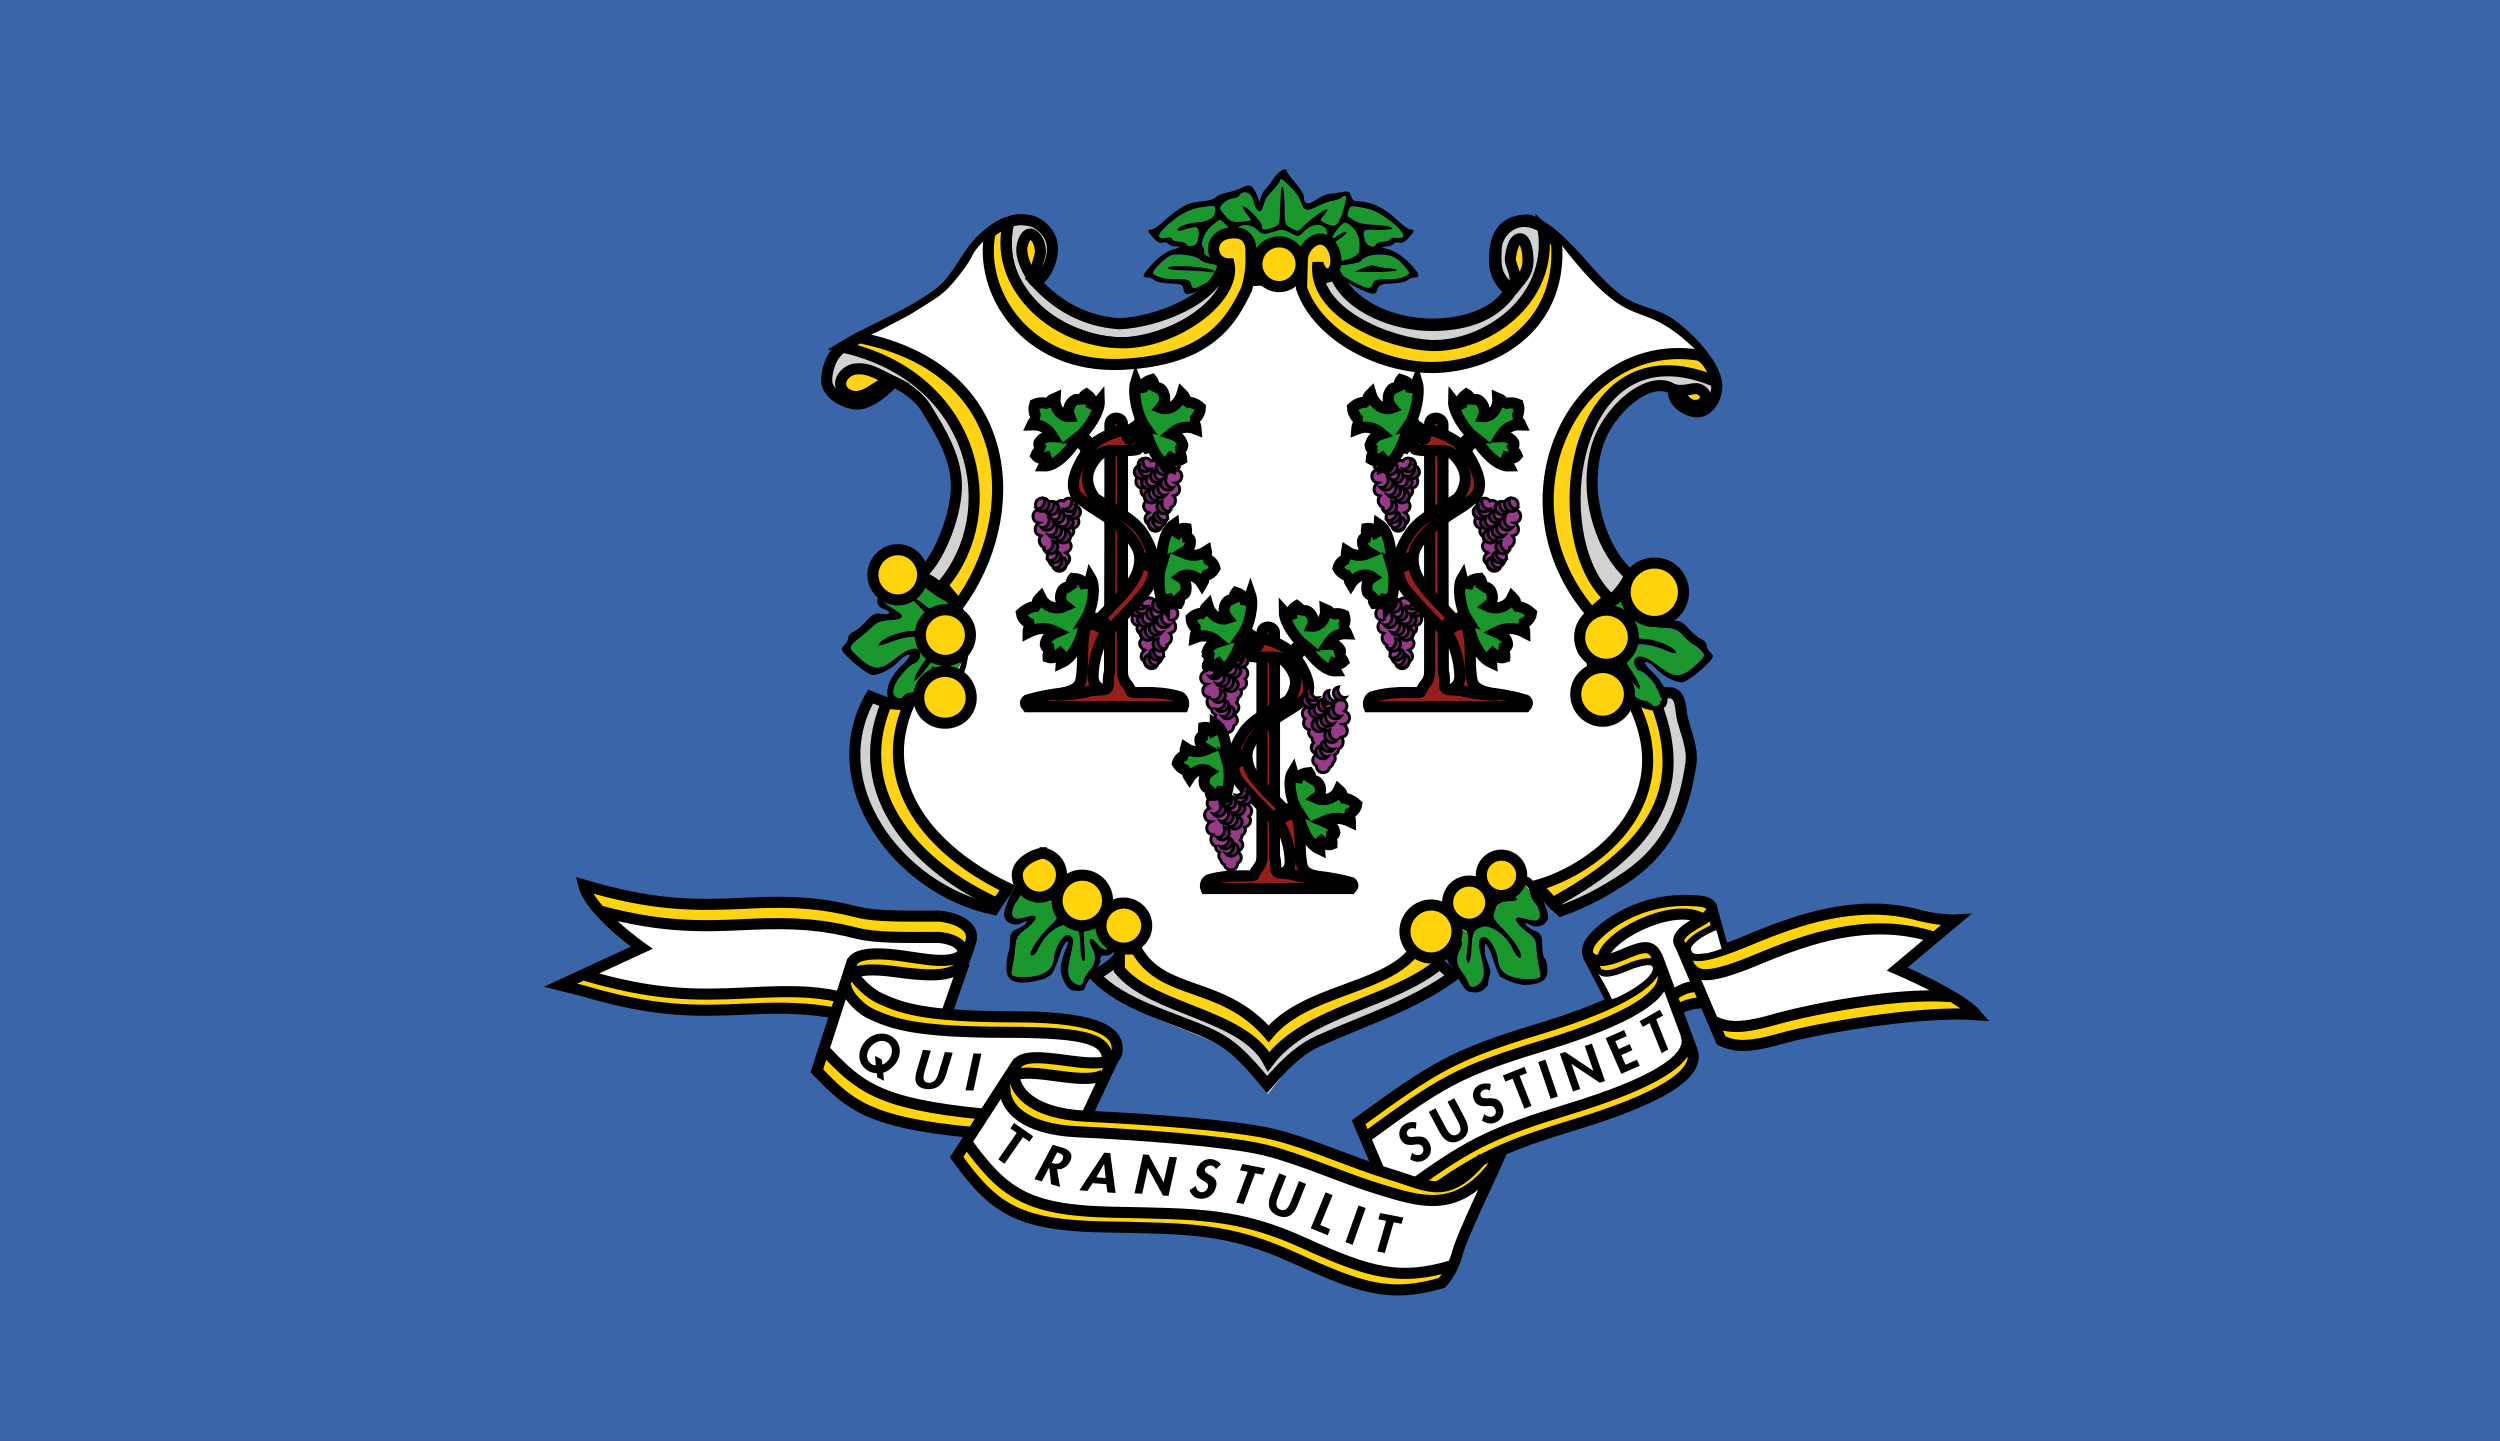 <?xml version="1.0" encoding="utf-8"?>
<!DOCTYPE svg PUBLIC "-//W3C//DTD SVG 1.1//EN" "http://www.w3.org/Graphics/SVG/1.1/DTD/svg11.dtd">
<svg  version="1.1" id="Layer_1" xmlns="http://www.w3.org/2000/svg" xmlns:xlink="http://www.w3.org/1999/xlink"
	 viewBox="0 0 273.09 157.4" overflow="visible" enable-background="new 0 0 273.09 157.4" xml:space="preserve">
<rect x="0" y="0" width="273.09" height="157.4" fill="#333333" stroke="none"/>
<path id="path14" fill="#3A65A9" d="M0,0h273.09v157.4H0V0L0,0z"/>
<rect id="rect2397" x="131.829" y="23.046" fill="#1C972E" width="15.691" height="6.74"/>
<g id="g2960" transform="matrix(0.66,0,0,0.66,244.256,43.719)">
	<path id="path8" d="M-176.895-21.94c0,0.278,0.872,0.436,2.496,0.436c1.348,0,3.17,0.12,4.042,0.239
		c1.267,0.198,1.506,0.158,1.109-0.239C-169.842-22.178-176.895-22.575-176.895-21.94z"/>
	<path id="path2325" d="M-144.559-21.94l-1.508,0.675l3.607,0.04c1.983,0,3.606-0.119,3.606-0.318c0-0.198-0.635-0.357-1.426-0.357
		c-0.753,0-1.705-0.159-2.061-0.357C-142.776-22.456-143.569-22.377-144.559-21.94z"/>
	<g id="g2949">
		<path id="path6" d="M-159.142-36.911c-0.475,0.715-1.188,1.668-1.585,2.065c-0.397,0.437-0.713,1.151-0.753,1.589
			c0,0.635-0.12,0.556-0.436-0.357c-0.713-1.946-1.268-2.265-2.575-1.589c-0.595,0.317-1.744,0.715-2.497,0.834
			c-0.753,0.12-1.585,0.476-1.824,0.755c-0.198,0.317-1.347,0.635-2.457,0.714c-2.338,0.199-3.487,0.835-6.499,3.535
			c-0.674,0.636-1.466,1.111-1.743,1.111c-0.753,0-0.714,0.239,0.317,1.391c0.555,0.636,1.11,0.913,1.545,0.794
			c0.397-0.119,0.792-0.04,0.951,0.199c0.119,0.198,0.713,0.397,1.308,0.436c0.872,0.039,0.792,0.119-0.555,0.476
			c-1.031,0.318-2.219,1.113-3.249,2.225c-1.823,1.946-2.021,2.422-0.951,2.422c0.396,0,0.911,0.198,1.19,0.476
			c0.237,0.239,1.386,0.476,2.535,0.516c1.823,0.04,2.1,0.199,2.219,0.913c0.158,1.112,0.673,1.112,3.289-0.078
			c2.774-1.232,4.517-2.582,5.984-4.568c1.15-1.588,1.188-2.422,0.118-2.422c-0.752,0-1.228-1.907-0.713-2.74
			c0.635-1.034,2.458-1.034,3.526,0c0.873,0.833,1.031,0.833,2.578,0.357c1.426-0.476,1.743-0.476,2.891,0.159
			c1.308,0.715,1.348,0.715,2.338-0.317c1.11-1.112,2.578-1.35,3.369-0.556c0.673,0.675,0.593,2.661-0.12,2.939
			c-0.752,0.318-0.752,1.073,0.041,2.621c0.87,1.668,2.296,2.819,5.191,4.249c2.933,1.469,3.211,1.469,3.646,0.357
			c0.237-0.714,0.633-0.873,2.378-0.913c1.108-0.04,2.259-0.277,2.496-0.516c0.278-0.278,0.793-0.476,1.19-0.476
			c1.108,0,0.87-0.675-0.911-2.502c-1.03-0.992-2.299-1.866-3.291-2.145c-1.346-0.357-1.426-0.436-0.553-0.476
			c0.595-0.04,1.188-0.238,1.308-0.436c0.157-0.239,0.553-0.318,0.95-0.199c0.435,0.119,0.991-0.158,1.545-0.794
			c1.031-1.152,1.071-1.391,0.318-1.391c-0.277,0-1.07-0.516-1.744-1.15c-2.654-2.543-4.437-3.416-7.449-3.575
			c-0.278-0.04-0.555-0.436-0.675-0.873c-0.198-0.715-0.435-0.795-1.545-0.596c-0.713,0.159-1.665,0.278-2.101,0.317
			c-0.435,0.04-1.426,0.477-2.178,0.993c-1.388,0.914-1.941,0.715-1.983-0.675c0-0.318-0.633-1.311-1.386-2.144
			c-0.753-0.874-1.386-1.708-1.386-1.907C-157.081-38.659-158.309-38.062-159.142-36.911z M-156.528-35.244
			c0.755,0.715,1.468,1.747,1.625,2.264c0.556,1.827,0.911,1.946,2.814,0.914c0.991-0.516,2.18-0.954,2.694-0.954
			c0.475,0,1.07-0.198,1.348-0.476c0.792-0.794,0.911-0.118,0.277,1.946c-0.911,3.018-1.346,3.217-3.724,1.827
			c-0.08-0.08,0.158-0.477,0.553-0.914c0.397-0.436,0.636-0.873,0.516-0.993c-0.238-0.237-3.527,2.144-4.201,3.058
			c-0.475,0.636-0.633,0.675-1.705,0.119c-1.11-0.596-1.148-0.675-1.148-3.772c0-1.867-0.158-3.176-0.397-3.176
			c-0.238,0-0.397,1.309-0.397,3.176c0,3.058-0.038,3.217-1.03,3.574c-1.388,0.556-2.14,0.476-1.903-0.119
			c0.198-0.596-2.853-3.732-3.288-3.336c-0.12,0.158,0.118,0.675,0.593,1.191c0.475,0.516,0.872,0.993,0.872,1.112
			c0,0.08-0.752,0.198-1.663,0.278c-1.388,0.079-1.824-0.08-2.577-0.953c-0.515-0.596-0.911-1.152-0.911-1.271
			c0-0.596,1.426-1.668,2.259-1.668c0.475,0,0.912-0.159,0.912-0.358c0-0.198,0.275-0.476,0.633-0.596
			c0.752-0.277,1.743,0.636,1.743,1.668c0,0.436,0.278,0.993,0.595,1.271c0.475,0.397,0.633,0.317,0.991-0.596
			c0.197-0.556,0.395-1.151,0.395-1.23c0-0.12,0.555-0.755,1.188-1.43c0.675-0.636,1.19-1.35,1.19-1.549
			C-158.271-36.832-157.914-36.633-156.528-35.244z M-168.969-31.312c0,1.071-1.348,1.866-3.17,1.866
			c-1.348,0-3.171,0.755-3.171,1.311c0,0.198,0.317,0.238,0.713,0.079c0.357-0.158,1.15-0.397,1.784-0.516
			c0.951-0.158,1.07-0.039,1.07,0.834c0,0.556-0.119,1.271-0.238,1.628c-0.277,0.675-1.744,0.874-1.744,0.239
			c0-0.239-0.515-0.397-1.188-0.397c-0.634,0-1.189-0.199-1.189-0.437c0-0.277-0.397-0.357-0.951-0.198
			c-1.387,0.357-1.624-0.317-0.515-1.429c2.021-1.986,3.962-3.177,5.745-3.495C-169.009-32.304-168.969-32.304-168.969-31.312z
			 M-143.687-31.67c1.981,0.317,6.339,3.812,5.824,4.646c-0.157,0.199-0.672,0.239-1.228,0.12c-0.553-0.159-0.95-0.079-0.95,0.198
			c0,0.238-0.515,0.437-1.19,0.437c-0.633,0-1.188,0.158-1.188,0.397c0,0.794-1.505,0.397-1.744-0.517
			c-0.515-1.867-0.395-1.985,2.14-1.787c1.308,0.079,2.379,0.04,2.379-0.119c0-0.476-1.19-0.755-3.211-0.755
			c-1.15,0-2.418-0.277-3.051-0.675c-0.595-0.357-1.11-0.675-1.148-0.715c-0.041,0,0-0.437,0.157-0.914
			c0.16-0.635,0.436-0.833,1.071-0.714C-145.392-31.948-144.4-31.789-143.687-31.67z M-167.147-29.008
			c1.268,1.191,0.792,1.946-1.188,1.985l-1.625,0.041l1.585,0.357c0.872,0.237,2.1,0.794,2.734,1.31l1.109,0.913l-1.267,0.675
			c-1.545,0.755-2.1,0.794-3.843,0.159c-0.793-0.278-1.268-0.675-1.15-0.993c0.119-0.278,0.04-0.596-0.118-0.675
			c-0.674-0.436,0.079-2.462,1.268-3.534c0.674-0.596,1.308-1.073,1.426-1.073C-168.098-29.843-167.622-29.486-167.147-29.008z
			 M-146.223-28.572c0.911,0.834,1.268,2.145,1.07,3.892c-0.078,0.715-1.823,1.588-3.209,1.588c-1.151,0-2.616-1.271-2.219-1.907
			c0.118-0.238,1.068-0.953,2.1-1.628c1.188-0.795,1.585-1.232,1.11-1.232c-0.397,0-1.07,0.278-1.466,0.675
			c-1.03,0.914-0.872,0,0.198-1.231C-147.571-29.644-147.452-29.684-146.223-28.572z M-171.467-23.25
			c0.238,0.357,1.348,0.715,2.655,0.835c2.14,0.237,2.219,0.277,1.585,0.952c-0.396,0.438-1.783,1.311-3.091,1.946
			c-2.18,1.112-2.417,1.152-2.576,0.516c-0.198-1.032-0.832-1.31-2.298-1.072c-1.269,0.238-4.082-0.437-4.082-0.993
			c0-0.516,2.259-2.74,3.052-2.939C-174.954-24.402-171.942-23.886-171.467-23.25z M-138.062-22.655
			c0.636,0.715,1.19,1.39,1.19,1.548c0,0.636-2.456,1.271-3.962,1.033c-1.506-0.238-2.14,0.119-2.18,1.153
			c0,0.198-0.357,0.317-0.792,0.277c-1.11-0.198-4.4-2.024-5.152-2.859c-0.556-0.635-0.476-0.714,1.625-0.912
			c1.267-0.12,2.378-0.398,2.496-0.636c0.475-0.754,2.218-1.231,3.884-1.032C-139.725-23.965-138.932-23.568-138.062-22.655z"/>
		<g id="g2940">
			<path id="path1394" fill="#1C972E" d="M-158.216-36.218c-0.073,0.189-0.617,0.899-1.206,1.551
				c-0.846,0.957-1.148,1.406-1.379,2.101c-0.388,1.174-0.617,1.478-0.962,1.275c-0.317-0.189-0.718-0.957-0.904-1.739
				c-0.317-1.275-1.379-1.754-2.126-0.943c-0.243,0.276-0.602,0.464-0.961,0.536c-0.804,0.144-1.55,0.55-1.995,1.073
				c-0.201,0.246-0.374,0.507-0.374,0.55c0,0.058,0.286,0.478,0.646,0.928c0.904,1.159,1.25,1.318,2.872,1.246
				c0.747-0.015,1.392-0.087,1.449-0.16c0.059-0.057-0.027-0.289-0.2-0.507c-0.732-0.898-1.176-1.681-1.034-1.826
				c0.272-0.275,2.585,1.87,3.131,2.913c0.101,0.175,0.172,0.449,0.172,0.609c0,0.246,0.086,0.304,0.431,0.304
				c0.647,0,1.996-0.565,2.182-0.913c0.101-0.189,0.216-1.449,0.272-3c0.101-2.623,0.175-3.188,0.432-3.188
				c0.186,0,0.272,0.739,0.402,3.493c0.071,1.406,0.172,2.637,0.229,2.739c0.185,0.318,1.407,1.014,1.765,1.014
				c0.231,0,0.675-0.304,1.308-0.913c0.515-0.493,1.491-1.275,2.166-1.739c1.696-1.145,1.953-1.116,1.077,0.13
				c-0.272,0.391-0.503,0.783-0.503,0.871c0,0.232,1.364,0.825,1.882,0.825c0.315,0,0.559-0.115,0.789-0.377
				c0.36-0.42,1.164-2.782,1.307-3.811c0.101-0.725-0.043-0.798-0.66-0.348c-0.216,0.174-0.833,0.391-1.364,0.507
				c-0.546,0.116-1.636,0.508-2.441,0.869c-2.08,0.928-2.382,0.884-2.885-0.449c-0.144-0.391-0.417-0.971-0.617-1.29
				c-0.401-0.653-2.384-2.681-2.615-2.681C-158.016-36.566-158.145-36.406-158.216-36.218z"/>
			<path id="path1396" fill="#1C972E" d="M-171.627-31.841c-1.708,0.333-3.331,1.246-5.111,2.854
				c-1.005,0.913-1.494,1.608-1.379,1.927c0.072,0.203,0.23,0.232,0.991,0.145c0.789-0.072,0.904-0.058,1.105,0.203
				c0.158,0.218,0.488,0.348,1.149,0.434c0.661,0.087,1.005,0.218,1.177,0.435c0.258,0.319,0.747,0.377,1.321,0.145
				c0.402-0.145,0.66-0.854,0.66-1.841c0-1.174-0.258-1.275-1.938-0.753c-0.516,0.159-1.105,0.275-1.307,0.246
				c-0.33-0.044-0.344-0.058-0.129-0.363c0.316-0.45,1.594-0.884,3.102-1.058c2.182-0.246,3.001-0.783,3.001-1.956v-0.653
				l-0.819,0.015C-170.262-32.059-171.081-31.957-171.627-31.841z"/>
			<path id="path1398" fill="#1C972E" d="M-146.558-31.9c-0.071,0.102-0.186,0.348-0.244,0.55c-0.043,0.203-0.129,0.465-0.158,0.595
				c-0.086,0.304,1.092,1.087,2.039,1.376c0.36,0.102,1.521,0.261,2.572,0.334c1.823,0.13,2.727,0.347,2.727,0.667
				c0,0.087-0.863,0.158-2.14,0.188c-1.392,0.029-2.225,0.101-2.354,0.203c-0.145,0.131-0.172,0.348-0.115,0.797
				c0.115,0.899,0.445,1.435,0.962,1.623c0.574,0.203,0.488,0.218,0.891-0.217c0.257-0.276,0.559-0.391,1.264-0.493
				c0.602-0.087,0.977-0.217,1.104-0.391c0.145-0.203,0.389-0.261,1.151-0.261c0.86,0,0.96-0.028,1.003-0.303
				c0.086-0.652-2.039-2.594-4.048-3.695C-143.427-31.755-146.2-32.334-146.558-31.9z"/>
			<path id="path1400" fill="#1C972E" d="M-168.984-29.247c-1.106,0.883-1.738,1.811-1.982,2.942
				c-0.1,0.406-0.086,0.667,0.058,0.913c0.101,0.189,0.186,0.522,0.201,0.74c0,0.477,0.488,0.883,1.479,1.216
				c1.22,0.421,2.14,0.348,3.532-0.304l1.205-0.565l-0.63-0.565c-0.82-0.724-1.967-1.318-3.446-1.753l-1.178-0.334l1.321-0.073
				c1.422-0.087,2.024-0.348,2.024-0.869c0-0.348-1.421-1.855-1.736-1.855C-168.252-29.754-168.625-29.523-168.984-29.247z"/>
			<path id="path1402" fill="#1C972E" d="M-148.381-28.566c-0.69,0.768-1.148,1.536-1.019,1.666c0.043,0.044,0.388-0.13,0.761-0.377
				c0.703-0.478,1.292-0.695,1.437-0.536c0.142,0.145-0.388,0.638-1.537,1.463c-1.866,1.348-2.026,1.58-1.523,2.232
				c0.331,0.435,1.45,1.029,1.938,1.029c0.848,0,2.125-0.449,2.7-0.942c0.531-0.464,0.531-0.464,0.516-1.608
				c0-1.392-0.417-2.348-1.349-3.16C-147.289-29.509-147.577-29.48-148.381-28.566z"/>
			<path id="path1404" fill="#1C972E" d="M-176.091-23.958c-0.79,0.246-3.172,2.55-3.044,2.956c0.072,0.246,0.962,0.652,1.809,0.812
				c0.431,0.073,1.422,0.146,2.226,0.146c1.651,0,1.98,0.13,2.239,0.942c0.129,0.391,0.244,0.507,0.516,0.507
				c0.417,0,3.762-1.71,4.609-2.362c0.574-0.449,0.976-0.942,0.862-1.057c-0.029-0.03-0.733-0.161-1.551-0.276
				c-1.794-0.275-2.355-0.435-2.943-0.869c-0.23-0.189-0.775-0.435-1.177-0.565C-173.492-24.001-175.517-24.132-176.091-23.958z
				 M-171.554-22.016c1.622,0.202,2.57,0.507,2.57,0.84c0,0.102-0.201,0.131-0.603,0.058c-0.346-0.044-1.967-0.16-3.633-0.246
				c-1.651-0.087-3.174-0.218-3.36-0.305c-0.374-0.13-0.288-0.333,0.201-0.449C-175.79-22.263-173.162-22.205-171.554-22.016z"/>
			<path id="path1406" fill="#1C972E" d="M-142.566-24.016c-0.82,0.16-1.71,0.522-1.953,0.812c-0.373,0.405-0.719,0.522-2.341,0.768
				c-2.211,0.348-2.311,0.363-2.311,0.493c0,0.478,2.771,2.319,4.494,2.999c1.15,0.465,1.537,0.421,1.739-0.188
				c0.272-0.797,0.373-0.84,2.583-0.927c1.78-0.058,2.125-0.116,2.743-0.435c0.388-0.188,0.716-0.42,0.746-0.493
				c0.071-0.232-1.45-2.015-1.983-2.333c-0.272-0.16-0.688-0.363-0.947-0.465C-140.34-23.973-142.049-24.103-142.566-24.016z
				 M-142.208-22.205c0.317,0.102,1.178,0.246,1.924,0.334c1.394,0.159,1.824,0.405,1.006,0.579
				c-0.246,0.044-1.853,0.087-3.561,0.073l-3.1-0.015l0.789-0.363c0.874-0.405,1.824-0.739,2.153-0.754
				C-142.882-22.364-142.524-22.292-142.208-22.205z"/>
		</g>
	</g>
</g>
<path id="path10969" fill="none" stroke="#D2D2D2" stroke-width="2.688" d="M121.726,106.615L121.726,106.615
	c3.785,4.596,14.07,4.998,16.964,10.441c4.408-5.846,13.848-6.559,19.369-11.066l0,0"/>
<path id="path42" fill="#B68C5B" stroke="#000000" stroke-width="0.324" d="M117.393,52.067c-0.642,0.257-1.541,0.428-1.712,1.115
	c0.043,0.257,0.514,0.3,0.898,0.215c-0.042-0.472,0.086-0.644,0.685-0.515C117.179,52.624,117.35,52.367,117.393,52.067
	L117.393,52.067z"/>
<path id="path50" fill="#B68C5B" stroke="#000000" stroke-width="0.324" d="M161.432,52.067c0.641,0.257,1.54,0.428,1.711,1.115
	c-0.043,0.257-0.514,0.3-0.898,0.215c0.043-0.472-0.086-0.644-0.685-0.515C161.645,52.624,161.475,52.367,161.432,52.067
	L161.432,52.067z"/>
<path id="path56" fill="#B68C5B" stroke="#000000" stroke-width="0.324" d="M142.815,74.369c0.557,0.172,1.412,0.386,1.541,0.986
	c0,0.257-0.429,0.257-0.813,0.214c0.042-0.429-0.086-0.601-0.642-0.515C142.986,74.841,142.815,74.583,142.815,74.369
	L142.815,74.369z"/>
<path id="path58" fill="#FFFFFF" stroke="#000000" stroke-width="1.512" d="M143.885,28.693c0.471,0,0.898,0.085,1.369,0.128
	c2.91,8.406,16.904,8.406,19.814,2.959c-1.498-1.373-1.797-2.402-1.626-4.246c0.128-1.072,0.386-3.217,3.21-3.345
	c1.07-0.043,1.754,0.686,1.84,3.774c0.215,5.018-6.034,10.165-11.94,9.822C152.444,37.528,143.627,34.911,143.885,28.693
	L143.885,28.693z"/>
<path id="path86" fill="#68AF23" stroke="#000000" stroke-width="0.324" d="M126.124,65.447c-0.085-0.6-0.342-1.158-0.599-1.586
	c0,0.086-0.343,0.172-0.343,0.086c0.257,0.429,0.471,0.986,0.556,1.416c0.129,0.085,0.257,0.085,0.342,0.128l0,0L126.124,65.447
	L126.124,65.447z M126.551,50.437c-0.085-0.601-0.342-1.158-0.599-1.586c0,0.085-0.342,0.171-0.342,0.085
	c0.257,0.429,0.471,0.986,0.557,1.415c0.128,0.086,0.256,0.086,0.342,0.128l0,0L126.551,50.437L126.551,50.437z M115.381,54.812
	c0.085-0.601,0.343-1.158,0.599-1.586c0,0.085,0.343,0.171,0.343,0.085c-0.257,0.429-0.471,0.986-0.557,1.416
	c-0.128,0.085-0.257,0.085-0.342,0.128l0,0L115.381,54.812L115.381,54.812z"/>
<path id="path88" fill="#90BC12" stroke="#000000" stroke-width="0.324" d="M125.867,64.676c0.171,0,0.428,0.129,0.513,0.172
	c0.342,0.343,1.027,1.072,1.027,1.543c0-0.343,0.385-1.286,0.043-1.586C127.236,64.504,126.124,64.462,125.867,64.676
	L125.867,64.676z M125.867,64.848c-0.214,0-0.428,0.257-0.557,0.472c-0.214,0.558-0.599,1.673-0.385,2.23
	c-0.171-0.472-1.027-1.287-0.856-1.844C124.24,65.276,125.439,64.676,125.867,64.848L125.867,64.848z M125.738,64.462
	c-0.171,0.085-0.428,0.3-0.471,0.514c-0.214,0.515-0.685,1.63-0.385,2.23c-0.214-0.472-1.027-1.287-0.898-1.887
	C124.112,64.848,125.396,64.29,125.738,64.462L125.738,64.462z M126.295,49.665c0.171,0,0.428,0.129,0.514,0.171
	c0.342,0.344,1.027,1.073,1.027,1.544c0-0.343,0.385-1.287,0.042-1.586C127.664,49.493,126.551,49.45,126.295,49.665L126.295,49.665
	z M126.295,49.836c-0.214,0-0.428,0.258-0.557,0.472c-0.213,0.558-0.599,1.673-0.385,2.23c-0.171-0.472-1.027-1.287-0.855-1.845
	C124.668,50.266,125.867,49.665,126.295,49.836L126.295,49.836z M126.167,49.45c-0.171,0.086-0.428,0.3-0.471,0.515
	c-0.214,0.515-0.685,1.63-0.385,2.23c-0.214-0.472-1.027-1.287-0.899-1.887C124.54,49.836,125.824,49.279,126.167,49.45
	L126.167,49.45z M115.638,54.04c-0.171,0-0.428,0.129-0.513,0.171c-0.342,0.343-1.027,1.072-1.027,1.544
	c0-0.343-0.385-1.286-0.043-1.586C114.269,53.868,115.381,53.825,115.638,54.04L115.638,54.04z M115.638,54.211
	c0.214,0,0.428,0.258,0.557,0.472c0.214,0.558,0.599,1.673,0.385,2.23c0.171-0.472,1.027-1.287,0.856-1.845
	C117.265,54.64,116.066,54.04,115.638,54.211L115.638,54.211z M115.767,53.825c0.171,0.086,0.428,0.3,0.471,0.515
	c0.214,0.515,0.685,1.629,0.385,2.23c0.214-0.472,1.027-1.287,0.898-1.888C117.393,54.211,116.109,53.653,115.767,53.825
	L115.767,53.825z"/>
<path id="path94" fill="#90BC12" stroke="#000000" stroke-width="0.108" d="M125.738,64.504c-0.213,0.043-0.471,0.215-0.556,0.344
	c-0.257,0.343-0.728,1.201-0.428,1.543c-0.214-0.343-1.198-0.9-1.027-1.286C123.898,64.805,125.311,64.375,125.738,64.504
	L125.738,64.504z M125.696,64.547c0.214,0.042,0.471,0.3,0.556,0.558c0.214,0.471,0.642,1.63,0.385,2.187
	c0.214-0.429,1.027-1.244,0.899-1.845C127.364,65.019,126.124,64.375,125.696,64.547L125.696,64.547z M126.167,49.493
	c-0.214,0.043-0.471,0.214-0.557,0.343c-0.257,0.344-0.728,1.202-0.428,1.544c-0.214-0.343-1.198-0.901-1.027-1.287
	C124.326,49.794,125.738,49.365,126.167,49.493L126.167,49.493z M126.124,49.536c0.214,0.043,0.471,0.3,0.557,0.558
	c0.213,0.472,0.642,1.63,0.385,2.188c0.214-0.429,1.027-1.244,0.898-1.844C127.792,50.008,126.551,49.365,126.124,49.536
	L126.124,49.536z M115.767,53.868c0.214,0.043,0.471,0.215,0.557,0.343c0.256,0.343,0.727,1.201,0.428,1.544
	c0.214-0.343,1.198-0.9,1.027-1.286C117.607,54.168,116.195,53.739,115.767,53.868L115.767,53.868z M115.81,53.911
	c-0.214,0.042-0.471,0.3-0.556,0.558c-0.214,0.472-0.642,1.629-0.386,2.187c-0.213-0.429-1.027-1.244-0.898-1.844
	C114.141,54.383,115.381,53.739,115.81,53.911L115.81,53.911z"/>
<path id="path96" fill="#68AF23" stroke="#000000" stroke-width="0.324" d="M152.829,65.447c0.086-0.6,0.344-1.158,0.6-1.586
	c0,0.086,0.342,0.172,0.342,0.086c-0.256,0.429-0.471,0.986-0.556,1.416c-0.128,0.085-0.257,0.085-0.343,0.128l0,0L152.829,65.447
	L152.829,65.447z M152.401,50.437c0.086-0.601,0.343-1.158,0.6-1.586c0,0.085,0.342,0.171,0.342,0.085
	c-0.256,0.429-0.471,0.986-0.556,1.415c-0.128,0.086-0.257,0.086-0.343,0.128l0,0L152.401,50.437L152.401,50.437z M163.571,54.812
	c-0.085-0.601-0.342-1.158-0.599-1.586c0,0.085-0.343,0.171-0.343,0.085c0.258,0.429,0.471,0.986,0.557,1.416
	c0.129,0.085,0.257,0.085,0.343,0.128l0,0L163.571,54.812L163.571,54.812z"/>
<path id="path98" fill="#90BC12" stroke="#000000" stroke-width="0.324" d="M153.086,64.676c-0.172,0-0.428,0.129-0.514,0.172
	c-0.343,0.343-1.027,1.072-1.027,1.543c0-0.343-0.385-1.286-0.043-1.586C151.716,64.504,152.829,64.462,153.086,64.676
	L153.086,64.676z M153.086,64.848c0.213,0,0.428,0.257,0.557,0.472c0.213,0.558,0.598,1.673,0.385,2.23
	c0.171-0.472,1.027-1.287,0.855-1.844C154.711,65.276,153.514,64.676,153.086,64.848L153.086,64.848z M153.214,64.462
	c0.171,0.085,0.429,0.3,0.471,0.514c0.214,0.515,0.685,1.63,0.386,2.23c0.214-0.472,1.027-1.287,0.898-1.887
	C154.84,64.848,153.557,64.29,153.214,64.462L153.214,64.462z M152.659,49.665c-0.172,0-0.429,0.129-0.514,0.171
	c-0.343,0.344-1.027,1.073-1.027,1.544c0-0.343-0.385-1.287-0.043-1.586C151.289,49.493,152.401,49.45,152.659,49.665
	L152.659,49.665z M152.659,49.836c0.213,0,0.428,0.258,0.556,0.472c0.214,0.558,0.6,1.673,0.386,2.23
	c0.17-0.472,1.027-1.287,0.855-1.845C154.285,50.266,153.086,49.665,152.659,49.836L152.659,49.836z M152.787,49.45
	c0.171,0.086,0.428,0.3,0.471,0.515c0.214,0.515,0.685,1.63,0.386,2.23c0.213-0.472,1.026-1.287,0.898-1.887
	C154.413,49.836,153.129,49.279,152.787,49.45L152.787,49.45z M163.315,54.04c0.171,0,0.428,0.129,0.514,0.171
	c0.342,0.343,1.026,1.072,1.026,1.544c0-0.343,0.386-1.286,0.044-1.586C164.684,53.868,163.571,53.825,163.315,54.04L163.315,54.04z
	 M163.315,54.211c-0.215,0-0.428,0.258-0.557,0.472c-0.214,0.558-0.6,1.673-0.385,2.23c-0.172-0.472-1.027-1.287-0.856-1.845
	C161.688,54.64,162.887,54.04,163.315,54.211L163.315,54.211z M163.186,53.825c-0.171,0.086-0.428,0.3-0.471,0.515
	c-0.214,0.515-0.685,1.629-0.385,2.23c-0.215-0.472-1.027-1.287-0.898-1.888C161.56,54.211,162.844,53.653,163.186,53.825
	L163.186,53.825z"/>
<path id="path104" fill="#90BC12" stroke="#000000" stroke-width="0.108" d="M153.214,64.504c0.214,0.043,0.471,0.215,0.556,0.344
	c0.258,0.343,0.729,1.201,0.429,1.543c0.214-0.343,1.198-0.9,1.027-1.286C155.055,64.805,153.643,64.375,153.214,64.504
	L153.214,64.504z M153.257,64.547c-0.214,0.042-0.471,0.3-0.557,0.558c-0.214,0.471-0.642,1.63-0.386,2.187
	c-0.213-0.429-1.026-1.244-0.898-1.845C151.588,65.019,152.829,64.375,153.257,64.547L153.257,64.547z M152.787,49.493
	c0.214,0.043,0.471,0.214,0.556,0.343c0.258,0.344,0.729,1.202,0.428,1.544c0.215-0.343,1.199-0.901,1.027-1.287
	C154.627,49.794,153.214,49.365,152.787,49.493L152.787,49.493z M152.829,49.536c-0.213,0.043-0.471,0.3-0.556,0.558
	c-0.214,0.472-0.642,1.63-0.386,2.188c-0.213-0.429-1.026-1.244-0.898-1.844C151.161,50.008,152.401,49.365,152.829,49.536
	L152.829,49.536z M163.186,53.868c-0.214,0.043-0.471,0.215-0.557,0.343c-0.256,0.343-0.727,1.201-0.428,1.544
	c-0.214-0.343-1.197-0.9-1.027-1.286C161.346,54.168,162.758,53.739,163.186,53.868L163.186,53.868z M163.143,53.911
	c0.215,0.042,0.471,0.3,0.557,0.558c0.214,0.472,0.643,1.629,0.385,2.187c0.215-0.429,1.027-1.244,0.898-1.844
	C164.813,54.383,163.571,53.739,163.143,53.911L163.143,53.911z"/>
<path id="path106" fill="#68AF23" stroke="#000000" stroke-width="0.324" d="M134.127,87.449c0.085-0.6,0.342-1.158,0.599-1.586
	c0,0.086,0.343,0.171,0.343,0.086c-0.257,0.428-0.471,0.985-0.557,1.414c-0.128,0.086-0.257,0.086-0.342,0.129l0,0L134.127,87.449
	L134.127,87.449z M133.699,72.439c0.085-0.601,0.342-1.158,0.6-1.587c0,0.086,0.342,0.172,0.342,0.086
	c-0.257,0.429-0.471,0.986-0.557,1.416c-0.128,0.086-0.257,0.086-0.342,0.128l0,0L133.699,72.439L133.699,72.439z M144.869,76.813
	c-0.085-0.601-0.343-1.158-0.599-1.587c0,0.085-0.343,0.172-0.343,0.085c0.257,0.429,0.471,0.986,0.557,1.416
	c0.128,0.085,0.257,0.085,0.343,0.128l0,0L144.869,76.813L144.869,76.813z"/>
<path id="path108" fill="#90BC12" stroke="#000000" stroke-width="0.324" d="M134.383,86.678c-0.171,0-0.428,0.129-0.513,0.172
	c-0.342,0.343-1.027,1.072-1.027,1.543c0-0.342-0.385-1.285-0.042-1.586C133.014,86.506,134.127,86.463,134.383,86.678
	L134.383,86.678z M134.383,86.85c0.214,0,0.428,0.258,0.557,0.471c0.214,0.559,0.6,1.674,0.385,2.23
	c0.172-0.472,1.027-1.286,0.856-1.844C136.01,87.278,134.812,86.678,134.383,86.85L134.383,86.85z M134.512,86.463
	c0.171,0.086,0.428,0.301,0.471,0.516c0.214,0.514,0.685,1.629,0.385,2.229c0.215-0.472,1.027-1.286,0.898-1.888
	C136.139,86.85,134.854,86.291,134.512,86.463L134.512,86.463z M133.956,71.667c-0.171,0-0.428,0.128-0.514,0.171
	c-0.342,0.343-1.027,1.073-1.027,1.544c0-0.343-0.385-1.287-0.043-1.587C132.586,71.495,133.699,71.452,133.956,71.667
	L133.956,71.667z M133.956,71.838c0.214,0,0.428,0.258,0.556,0.472c0.214,0.558,0.6,1.672,0.386,2.23
	c0.171-0.472,1.027-1.287,0.855-1.845C135.583,72.267,134.383,71.667,133.956,71.838L133.956,71.838z M134.084,71.452
	c0.171,0.086,0.428,0.3,0.471,0.515c0.214,0.515,0.685,1.63,0.385,2.23c0.214-0.472,1.027-1.286,0.898-1.887
	C135.71,71.838,134.427,71.281,134.084,71.452L134.084,71.452z M144.612,76.042c0.172,0,0.429,0.128,0.514,0.171
	c0.342,0.343,1.027,1.072,1.027,1.544c0-0.343,0.385-1.287,0.043-1.587C145.982,75.87,144.869,75.827,144.612,76.042L144.612,76.042
	z M144.612,76.213c-0.214,0-0.428,0.257-0.557,0.472c-0.213,0.558-0.599,1.673-0.385,2.23c-0.171-0.472-1.027-1.287-0.855-1.845
	C142.986,76.642,144.184,76.042,144.612,76.213L144.612,76.213z M144.484,75.827c-0.171,0.086-0.429,0.3-0.471,0.515
	c-0.214,0.514-0.685,1.629-0.386,2.23c-0.214-0.472-1.027-1.287-0.898-1.887C142.858,76.213,144.141,75.655,144.484,75.827
	L144.484,75.827z"/>
<path id="path114" fill="#90BC12" stroke="#000000" stroke-width="0.108" d="M134.512,86.506c0.214,0.043,0.471,0.215,0.557,0.344
	c0.256,0.343,0.727,1.201,0.428,1.543c0.214-0.342,1.197-0.9,1.027-1.285C136.352,86.807,134.94,86.377,134.512,86.506
	L134.512,86.506z M134.555,86.549c-0.214,0.043-0.471,0.301-0.556,0.559c-0.214,0.471-0.642,1.629-0.385,2.187
	c-0.214-0.429-1.027-1.243-0.899-1.845C132.886,87.021,134.127,86.377,134.555,86.549L134.555,86.549z M134.084,71.495
	c0.214,0.043,0.471,0.214,0.557,0.343c0.257,0.343,0.727,1.201,0.428,1.544c0.213-0.343,1.198-0.901,1.027-1.287
	C135.924,71.795,134.512,71.367,134.084,71.495L134.084,71.495z M134.127,71.538c-0.214,0.043-0.471,0.3-0.557,0.558
	c-0.214,0.472-0.642,1.629-0.385,2.187c-0.214-0.429-1.027-1.244-0.899-1.844C132.458,72.009,133.699,71.367,134.127,71.538
	L134.127,71.538z M144.484,75.87c-0.214,0.043-0.471,0.214-0.557,0.343c-0.257,0.343-0.728,1.201-0.428,1.544
	c-0.214-0.343-1.198-0.901-1.027-1.287C142.643,76.17,144.055,75.741,144.484,75.87L144.484,75.87z M144.441,75.913
	c0.214,0.043,0.471,0.3,0.556,0.558c0.215,0.472,0.643,1.629,0.387,2.187c0.213-0.429,1.025-1.243,0.898-1.844
	C146.11,76.384,144.869,75.741,144.441,75.913L144.441,75.913z"/>
<path id="path10873" fill="#FFD40D" d="M162.116,126.436c-3.939,4.797-5.91,3.104-10.135,1.836
	c-4.221-1.272-8.725-3.385-12.807-4.371c-4.082-0.988-14.218-1.697-20.411-1.978c-5.732-0.263-7.723-2.576-7.878-4.37
	c0.04-0.014,1.821-0.469,5.533-0.098c3.754,0.377,3.941,0.285,4.691-0.847c0.225-0.331,0.39-0.653,0.512-0.938
	c0.357-0.248,0.522-0.605,0.522-1.079c0-1.414-0.987-3.524-11.121-3.524c-3.442,0-5.985-0.118-7.926-0.305l3-7.738
	c0.915-2.539-3.307-2.959-3.307-2.959c-3.942,0-6.97,0.068-8.938-0.426c-3.714-0.928-6.617-1.266-12.245-0.986
	c-5.63,0.283-10.134,0.283-17.735-1.975c0.704,2.894,6.334,6.839,6.334,6.839l-8.868,4.093l2.533,0.636
	c7.601,2.258,12.105,2.258,17.735,1.976c4.294-0.216,7-0.07,9.689,0.425l-1.96,6.311c3.555,3.692,6.022,5.633,17.23,6.709
	l-2.156,2.729l0.465,0.092c4.037,5.55,6.287,7.332,15.672,7.524c9.382,0.187,13.701,0.093,20.925,3.382
	c7.227,3.292,10.539,4.441,16.262,2.749c0,0,0.103,0.298,1.142-2.153c1.169-2.756,1.459-8.022,2.582-8.966
	c1.127-0.938,2.629-3.572,2.629-3.572L162.116,126.436"/>
<path id="path10875" fill="#FFD40D" d="M188.016,113.694c1.219,0.563,2.533,0.938,6.475-0.19c3.939-1.123,15.388-3.098,21.393-2.631
	c-2.346-2.067-8.538-5.171-8.538-5.171l6.288-5.172c0,0-1.598,0.092-3.848-0.471c-6.662-1.878-13.044,0.282-18.674,2.636
	c-1.115,0.463-2.034,0.816-2.799,1.079l-1.33-4.653c0,0-2.291-1.672-7.722,0.146c-4.956,1.668-6.073,4.367-5.79,5.022
	c0.281,0.658,2.627,5.079,2.627,5.079l-0.055,0.16c-2.065,0.969-4.75,1.953-8.016,2.939c-9.29,2.825-11.354,4.135-19.611,10.16
	l2.158,5.172l4.504,1.409c0,0,1.127,0.376,2.063,0.282l0.114,0.073c4.699-3.212,7.569-4.489,14.713-6.659
	c9.29-2.82,13.887-5.549,12.854-8.181l-1.593-4.325c0,0,2.063-1.222,2.906-0.846l1.879,4.135"/>
<path id="path10877" fill="#FFFFFF" d="M91.951,109.016l1.097-3.848c0.157-0.943,1.628-1.523,5.753-0.924
	c2.85,0.416,5.123,0.872,6.412-0.169l0.057-0.025c0.17-1.835-2.411-1.657-2.411-1.657h-0.069c-3.942,0-6.97,0.067-8.938-0.426
	c-3.716-0.929-6.617-1.271-12.247-0.989c-5.159,0.261-9.375,0.28-15.892-1.451c1.267,1.55,4.491,3.923,4.491,3.923l-6.335,3.031
	c7.602,2.258,12.105,2.258,17.736,1.975c4.651-0.235,7.438-0.039,10.361,0.551"/>
<path id="path10879" fill="#FFFFFF" d="M111.312,117.31c0.967-0.19,2.445-0.05,4.497,0.237c3.192,0.461,4.661-0.12,5.188-0.57
	l-2.233,4.807c0,0-8.163,0.092-7.789-4.514"/>
<path id="path10881" fill="#FFFFFF" d="M164.086,125.875l-1.125,1.828c-3.941,4.796-7.743,3.529-11.965,2.258
	c-4.224-1.264-8.728-3.382-12.809-4.371c-4.083-0.986-14.216-1.689-20.409-1.975c-6.195-0.283-8.023-2.961-7.884-4.797
	c0.018-0.215,0.058-0.404,0.12-0.57l1.042-1.857l0.155-0.203c0.694-0.863,2.488-0.771,5.58-0.324
	c1.971,0.277,3.307,0.316,4.154,0.102l0.07-0.245c0-1.411-0.844-2.964-10.978-2.964c-10.135,0-12.458-0.986-14.71-1.975
	c-1.327-0.581-3.24-2.514-2.878-3.771l-2.283,7.438c3.847,4.048,5.7,6.112,17.431,7.242l-1.971,2.919
	c4.034,5.545,6.288,7.332,15.669,7.52c9.385,0.189,13.701,0.093,20.928,3.381c7.224,3.298,10.781,4.387,16.504,2.694"/>
<path id="path10883" fill="#FFFFFF" d="M93.259,106.255c0.522,1.134,2.048,2.391,3.055,2.831c1.499,0.658,3.03,1.314,6.882,1.68
	l-0.01,0.01l2.203-5.987c-0.911,2.536-3.889,1.867-7.526,1.334"/>
<path id="path10885" fill="#FFFFFF" d="M187.264,111.622c1.219,0.567,2.533,0.944,6.475-0.185c3.942-1.125,13.279-3.15,19.285-2.68
	l-5.924-2.846l4.357-3.505c-0.266-0.05-0.54-0.112-0.828-0.183c-6.661-1.883-13.044,0.281-18.674,2.631
	c-5.631,2.354-6.287,1.883-7.037,1.031l-1.501-2.914c0,0,0.093-1.314,1.22-1.784c1.126-0.468,1.313-0.566,1.313-0.566
	s-1.22-1.691-5.913,0c-4.691,1.69-4.973,3.858-4.879,4.233c0,0,0.939-0.093,1.877-0.468c0.939-0.378,3.191-1.692,3.85-0.093
	c0.654,1.598,0.654,1.925,0.654,1.925c1.033,2.632-3.657,5.218-12.947,8.038c-9.29,2.821-11.168,3.951-19.426,9.969l1.313,3.574
	l4.309,1.339c5.873-4.175,8.511-5.489,16.524-7.92c9.289-2.821,13.889-5.55,12.854-8.183l-1.501-4.139c0,0,1.691-1.5,2.723-1.129
	l1.876,3.857"/>
<path id="path142" d="M95.028,114.443c-0.422,0.583-0.475,1.379,0.198,1.81c0.123,0.077,0.314,0.123,0.452,0.123l-0.095-1.036
	l0.75,0.4l0.055,0.551c0.29-0.093,0.569-0.341,0.744-0.586c0.412-0.566,0.437-1.432-0.177-1.828
	C96.287,113.452,95.468,113.842,95.028,114.443l-0.677-0.493c0.709-0.979,2.048-1.384,3.075-0.724
	c1.024,0.656,1.114,1.971,0.402,2.953c-0.345,0.469-0.814,0.826-1.339,0.998l0.067,0.881l-0.739-0.379l-0.03-0.445
	c-0.35,0.005-0.722-0.115-1.042-0.32c-1.027-0.656-1.126-1.963-0.395-2.964L95.028,114.443"/>
<path id="path144" d="M100.823,114.684l0.852,0.082l-0.669,2.246c-0.147,0.492-0.31,1.197,0.414,1.264
	c0.722,0.07,0.977-0.621,1.127-1.119l0.669-2.242l0.852,0.082l-0.717,2.4c-0.292,0.977-0.964,1.673-2.136,1.564
	c-1.171-0.117-1.401-0.898-1.109-1.877l0.714-2.4"/>
<path id="path146" d="M106.339,119.121l-0.867-0.018l0.865-4.029l0.867,0.02L106.339,119.121"/>
<path id="path148" d="M109.731,127.122l-0.68-0.476l2.016-2.895l-0.702-0.487l0.412-0.593l2.079,1.451l-0.41,0.594l-0.702-0.49
	L109.731,127.122"/>
<path id="path150" d="M115.261,126.304l-0.384,0.721l0.104,0.028c0.445,0.137,0.822,0.111,1.064-0.346
	c0.248-0.467-0.03-0.651-0.457-0.783l-0.11-0.035L115.261,126.304l-0.814-0.228l0.545-1.027l1.092,0.326
	c0.816,0.25,1.206,0.748,0.779,1.555c-0.254,0.476-0.799,0.865-1.399,0.783l0.328,1.939l-0.977-0.293l-0.197-1.816l-0.013-0.006
	l-0.804,1.516l-0.807-0.246l1.454-2.73L115.261,126.304"/>
<path id="path152" d="M120.255,127.748l-0.495,0.858l1.019,0.08l-0.167-1.542h-0.01L120.255,127.748l-0.709-0.2l1.079-1.635
	l0.649,0.05l0.59,4.355l-0.894-0.063l-0.117-0.9l-1.492-0.113l-0.567,0.847l-0.884-0.067l1.636-2.474L120.255,127.748"/>
<path id="path154" d="M124.861,126.107l0.61,0.035l1.638,3.008h0.008l0.612-2.777l0.842,0.043l-0.927,4.215l-0.606-0.034
	l-1.637-3.007h-0.013l-0.617,2.807l-0.842-0.043L124.861,126.107"/>
<path id="path156" d="M132.822,127.708c-0.103-0.22-0.272-0.37-0.55-0.396c-0.265-0.03-0.574,0.141-0.646,0.405
	c-0.188,0.694,1.583,0.576,1.209,1.955c-0.225,0.826-0.917,1.354-1.789,1.267c-0.589-0.057-0.932-0.43-1.097-0.934l0.677-0.451
	c0.027,0.324,0.25,0.642,0.607,0.676c0.339,0.033,0.624-0.225,0.712-0.537c0.115-0.426-0.26-0.586-0.56-0.749
	c-0.49-0.272-0.819-0.581-0.647-1.216c0.188-0.687,0.865-1.185,1.584-1.111c0.379,0.039,0.857,0.274,1.042,0.578L132.822,127.708"/>
<path id="path158" d="M135.849,131.525l-0.809-0.155l1.253-3.37l-0.834-0.159l0.255-0.691l2.481,0.485l-0.256,0.684l-0.836-0.16
	L135.849,131.525"/>
<path id="path160" d="M139.736,128.168l0.77,0.304l-0.874,2.213c-0.195,0.485-0.425,1.188,0.229,1.449
	c0.655,0.263,0.97-0.408,1.161-0.896l0.873-2.216l0.77,0.308l-0.933,2.363c-0.382,0.963-1.079,1.535-2.136,1.113
	c-1.057-0.42-1.176-1.314-0.794-2.277l0.934-2.365"/>
<path id="path162" d="M144.225,133.824l1.082,0.449l-0.277,0.666l-1.847-0.768l1.624-3.926l0.764,0.318L144.225,133.824"/>
<path id="path164" d="M147.752,135.971l-0.779-0.28l1.426-4.003l0.779,0.273L147.752,135.971"/>
<path id="path166" d="M151.272,136.865l-0.827-0.16l0.97-3.345l-0.855-0.168l0.198-0.683l2.535,0.498l-0.197,0.68l-0.854-0.167
	l-0.969,3.349"/>
<path id="path168" d="M154.668,123.317c-0.242-0.112-0.484-0.133-0.727,0.005c-0.229,0.127-0.353,0.43-0.217,0.676
	c0.35,0.621,1.67-0.465,2.367,0.781c0.415,0.743,0.248,1.529-0.51,1.949c-0.506,0.291-1.046,0.201-1.541-0.082l0.213-0.719
	c0.254,0.23,0.656,0.338,0.967,0.166c0.295-0.166,0.334-0.519,0.177-0.801c-0.215-0.381-0.629-0.294-0.981-0.244
	c-0.584,0.068-1.068,0.023-1.389-0.553c-0.346-0.61-0.165-1.364,0.457-1.717c0.327-0.186,0.874-0.278,1.242-0.155L154.668,123.317"
	/>
<path id="path170" d="M156.073,121.46l0.732-0.391l1.119,2.098c0.244,0.458,0.631,1.089,1.253,0.761
	c0.62-0.333,0.313-1.006,0.065-1.472l-1.117-2.098l0.73-0.391l1.193,2.245c0.487,0.919,0.47,1.818-0.535,2.352
	c-1.001,0.537-1.758,0.055-2.245-0.861L156.073,121.46"/>
<path id="path172" d="M162.747,119.121c-0.232-0.125-0.471-0.16-0.721-0.047c-0.24,0.113-0.385,0.406-0.268,0.656
	c0.303,0.647,1.701-0.338,2.303,0.956c0.362,0.769,0.138,1.542-0.646,1.907c-0.533,0.25-1.063,0.123-1.534-0.19l0.263-0.703
	c0.239,0.243,0.635,0.386,0.953,0.233c0.308-0.141,0.375-0.489,0.235-0.787c-0.185-0.4-0.604-0.338-0.96-0.313
	c-0.589,0.025-1.066-0.061-1.346-0.65c-0.297-0.641-0.064-1.379,0.582-1.683c0.343-0.16,0.895-0.216,1.252-0.063l-0.109,0.683"/>
<path id="path174" d="M167.291,120.809l-0.769,0.303l-1.295-3.279l-0.793,0.313l-0.266-0.671l2.361-0.934l0.264,0.67L166,117.525
	L167.291,120.809"/>
<path id="path176" d="M170.176,119.768l-0.781,0.271l-1.372-4.025l0.784-0.268L170.176,119.768"/>
<path id="path178" d="M170.393,115.104l0.563-0.199l3.092,2.067l0.008-0.005l-0.941-2.699l0.777-0.277l1.434,4.096l-0.563,0.194
	l-3.09-2.058h-0.01l0.954,2.729l-0.782,0.273L170.393,115.104"/>
<path id="path18" fill="#D2D2D2" stroke="#000000" stroke-width="1.212" d="
	M134.812,29.207c0.599,2.358,5.478,2.188,6.548,2.102l0,0l4.494-1.287l0,0c1.369,3.517,6.461,5.576,10.698,5.533
	c4.151-0.042,6.891-1.372,8.56-3.774c-1.455-1.544-1.84-2.016-1.669-4.718c0.128-1.544,1.456-2.831,2.953-2.874
	c1.712-0.043,3.167,1.33,4.408,2.53c1.969,1.887,3.509,4.117,5.649,5.79c1.969,1.63,4.151,1.587,5.949,2.831
	c1.926,1.372,4.064,3.559,4.921,5.747c0.728,1.887-0.599,3.903-1.84,3.903c-1.413,0-2.91-1.244-2.653-2.402
	c-2.482-1.844-7.275,2.102-8.432,6.348c-1.54,5.533,0.813,11.494,3.638,13.896c-0.898,2.358-4.022,4.331-5.649,5.832
	c-0.599,2.188,0.258,5.233,2.098,6.605c2.183,0.343,5.82,0.257,8.174,0.429c1.07,0.386,0.856,1.844,1.156,2.959
	c0.385,1.458,1.112,3.132,0.898,4.718c-0.728,4.933-2.269,9.135-6.934,12.352c-2.439,1.631-4.45,2.745-7.275,3.774
	c-1.241-1.115-2.354-2.745-3.723-3.388c-4.408-0.086-9.801,2.188-11.299,5.404c-0.728,1.586,1.155,3.302,3.295,5.061
	c-4.493,3.26-9.801,4.889-14.723,7.119c-1.668,0.771-3.166,1.887-5.648,4.761c-2.568-3.088-3.895-4.417-6.291-5.533
	c-4.237-1.929-9.33-3.045-12.54-6.347c1.969-1.158,3.167-2.102,3.467-3.903c-2.739-3.474-5.949-7.162-10.186-8.234
	c-1.413,0.558-3.209,3.045-4.322,4.89c-10.442-2.188-18.917-13.725-13.438-23.246c1.198,0.472,2.953,1.33,4.408,0.558
	c2.739-1.715,5.991-3.902,6.206-7.119c-0.086-3.088-2.439-5.276-5.222-6.69c1.841-1.33,3.852-6.048,3.98-9.436
	c0.128-3.174-1.626-6.091-3.295-8.792c-0.771-1.33-2.568-2.53-3.638-2.917c-0.471,0.729-2.354,2.359-3.766,2.444
	c-1.412,0.043-3.466-1.115-3.466-2.573c0-1.114,0.471-2.873,1.754-3.645c3.51-2.145,7.619-3.56,10.828-6.133
	c1.926-1.587,2.825-4.418,4.836-6.047c0.771-0.601,1.626-1.244,2.439-1.458c2.074,8.699,5.159,9.747,9.489,11.217
	C124.4,36.05,130.703,34.054,134.812,29.207L134.812,29.207z"/>
<path id="path24" fill="#D2D2D2" stroke="#000000" stroke-width="1.212" d="M133.656,28.735
	c-0.643,3.989-7.455,6.492-11.392,6.632c-3.915-0.281-6.84-2.043-9.193-4.617c0.941-0.214,2.011-2.23,1.883-3.817
	c-0.043-1.287-1.241-2.616-2.482-2.831c-0.942-0.172-1.541-0.129-2.312,0.171c-1.84,9.264,7.704,13.295,12.54,13.167
	c4.836-0.171,11.941-3.774,11.599-8.621l0,0L133.656,28.735L133.656,28.735z"/>
<path id="path180" d="M176.446,113.734l0.375,0.861l1.207-0.533l0.289,0.661l-1.207,0.53l0.46,1.052l1.251-0.546l0.291,0.658
	l-2.009,0.881l-1.706-3.893l2.011-0.883l0.29,0.658L176.446,113.734"/>
<path id="path182" d="M182.231,114.633l-0.719,0.412l-1.314-3.285l-0.744,0.42l-0.353-0.625l2.208-1.252l0.355,0.626l-0.745,0.425
	L182.231,114.633"/>
<path id="path1408" d="M158.346,104.343c0.027,0.034-0.028,0.058-0.055,0.088h-0.031v-0.083L158.346,104.343"/>
<path id="path1410" d="M158.293,104.713l-0.058-0.082C158.292,104.572,158.406,104.686,158.293,104.713"/>
<path id="path1412" d="M158.631,104.621h0.196H158.631"/>
<path id="path184" fill="none" stroke="#000000" stroke-width="1.212" d="
	M65.542,99.515c6.558,1.757,10.784,1.737,15.959,1.472c5.63-0.277,8.531,0.061,12.248,0.988c1.966,0.494,4.996,0.426,8.935,0.426
	 M63.766,106.494c7.601,2.252,12.105,2.252,17.735,1.975c4.686-0.24,7.107-0.23,10.054,0.375 M102.686,100.072
	c0,0,4.221,0.422,3.307,2.965c-0.914,2.535-3.612,1.939-7.249,1.406c-9.643-1.406-4.786,3.668-2.533,4.656
	c2.251,0.986,4.574,1.975,14.708,1.975c10.135,0,11.121,2.115,11.121,3.525c0,1.411-1.409,1.832-5.351,1.271
	c-3.939-0.563-5.771-0.563-5.91,1.264c-0.143,1.84,1.688,4.514,7.881,4.799c6.193,0.277,16.33,0.986,20.411,1.976
	c4.082,0.986,8.586,3.099,12.807,4.37c4.225,1.27,6.195,2.962,10.135-1.835 M102.521,102.4c0,0,2.706,0.123,2.701,1.78
	 M110.687,117.473c0.917-0.396,2.555-0.263,5.018,0.088c2.643,0.378,4.149,0.313,4.852-0.195 M121.034,115.974
	c-0.08-2.328-1.709-3.21-11.099-3.21c-10.134,0-12.457-0.98-14.71-1.97c-1.124-0.493-2.673-1.96-2.851-3.149 M93.134,106.316
	c0.784-0.375,2.226-0.508,4.626-0.176c3.145,0.43,6.19,0.729,7.386-0.773l0.75-2 M89.972,114.604
	c3.847,4.038,5.792,5.97,17.523,7.099 M105.993,123.679c-11.206-1.081-13.207-3.017-16.761-6.714l3.904-12.07 M111.249,115.964
	l-6.757,10.438c4.034,5.547,6.567,7.43,15.952,7.617c9.382,0.186,13.701,0.093,20.926,3.382c7.227,3.292,10.416,4.421,16.139,2.729
	c0,0,1.127-1.129,1.691-3.241c0.563-2.118,3.799-8.604,4.783-11l-1.124,1.828c-3.941,4.796-7.743,3.529-11.965,2.258
	c-4.225-1.265-8.728-3.387-12.81-4.371c-4.082-0.986-14.216-1.689-20.408-1.975c-5.935-0.269-7.864-2.742-7.891-4.561l-0.133-0.848
	 M158.635,138.248c-5.723,1.696-8.916,0.851-16.14-2.441c-7.227-3.289-11.543-3.196-20.925-3.387
	c-9.385-0.186-11.917-2.068-15.952-7.613 M91.158,110.648c-2.678-0.49-5.38-0.635-9.657-0.42c-5.63,0.283-10.134,0.283-17.735-1.975
	l-2.533-0.637l8.868-4.088c0,0-5.63-3.949-6.334-6.838c7.601,2.252,12.105,2.252,17.735,1.97c5.63-0.28,8.531,0.058,12.248,0.991
	c1.968,0.488,4.996,0.42,8.938,0.42"/>
<path id="path186" fill="none" stroke="#000000" stroke-width="1.212" d="
	M105.336,105.191l-1.876,5.36 M118.755,121.744l3.097-6.582 M183.596,103.313l4.412,10.344c1.219,0.563,2.533,0.938,6.475-0.191
	c3.939-1.129,15.387-3.104,21.393-2.631c-1.781-2.066-8.633-4.986-8.633-4.986l6.382-5.356c0,0-1.597,0.093-3.847-0.471
	c-6.662-1.878-13.045,0.282-18.675,2.636c-5.63,2.346-6.287,1.877-7.036,1.031c-1.597-1.031-0.188-2.067,1.688-3.104
	c1.877-1.031,1.502-2.068-0.281-2.163c-6.193-0.562-10.322,2.729-11.541,4.235c-1.219,1.5-0.375,3.191,3.189,1.691
	c1.943-0.822,3.098-1.32,3.755-0.097c1.032,2.634-3.567,5.361-12.856,8.179c-9.29,2.826-11.354,4.14-19.611,10.16l2.158,5.074
	 M175.056,104.909c-0.093-2.443,7.509-6.394,10.791-4.606 M180.969,104.348l3.847,10.34c1.031,2.636-3.564,5.359-12.854,8.18
	c-7.199,2.186-10.06,3.473-14.823,6.736 M184.667,105.726c0.751,0.846,1.65,1.444,7.281-0.909c5.63-2.351,12.012-4.514,18.674-2.631
	c0.096,0.025,0.475,0.138,0.567,0.162 M187.256,111.583c1.219,0.568,2.533,0.944,6.475-0.186c3.941-1.124,13.324-3.006,19.329-2.538
	 M149.252,124.187c8.258-6.018,10.041-7.146,19.332-9.968c9.289-2.821,14.008-5.607,12.977-8.238 M154.797,129.091
	c5.861-4.171,8.501-5.479,16.508-7.915c9.289-2.821,13.887-5.545,12.854-8.178 M173.462,104.348l2.533,4.89 M186.973,99.174
	l1.223,4.421 M187.539,101.43c-1.691,0.751-3.659,1.883-2.723,2.633 M174.588,106.227c0.468,0.565,1.407,0.467,3.096-0.285
	c1.688-0.75,3.285-0.939,3-0.186 M182.658,108.768c0.845-0.566,1.783-1.13,2.909-0.944 M183.127,110.366
	c1.031-0.661,2.439-0.944,3.189-0.754"/>
<path id="path10807" fill="#FFFFFF" d="M174.554,106.284c0.547,0.843,2.165,0.236,3.938-0.517
	c1.137-0.324,2.154-0.621,2.047,0.131c-0.14,1.275-4.35,3.47-4.482,3.193C175.553,108.039,175.516,107.916,174.554,106.284z"/>
<path id="path10830" fill="#FFFFFF" d="M188.059,103.639c-1.184,0.432-0.682,0.21-1.502,0.475
	c-0.926,0.049-1.858,0.41-1.836-0.599c0.543-1.042,2.754-1.938,2.767-1.897C187.745,102.436,187.774,102.686,188.059,103.639z"/>
<path id="path10974" fill="#FFFFFF" d="M95.943,36.188l3.366-1.763
	c3.287-2.074,3.657-2.089,5.364-4.226c2.231-2.792,0.902-1.999,3.066-4.177c0.298,3.634,6.667,13.858,13.472,13.785
	c8.357-0.008,13.513-5.213,15.096-8.516c1.979-0.125,3.953-0.241,5.991-0.086c1.841,5.318,8.73,8.707,14.338,8.664
	c6.077-0.043,14.209-3.988,13.523-13.638c8.834,11.518,8.34,5.33,15.364,12.266c-12.823-0.99-22.126,16.375-11.556,28.642
	c-1.486,1.856-2.313,4.463-1.051,4.604l5.184,4.633c10.686,9.961-3.233,18.219-10.209,20.107l-10.571,7.377h-2.91l0,0
	c-3.339,3.945-11.727,4.031-15.706,8.791c-5.136-5.918-11.641-4.031-14.466-9.264l0,0h-1.84c0,0-5.227-2.528-13.318-6.858
	c-9.369-4.312-13.531-6.942-10.139-18.742c8.37-5.553,7.762-8.513,5.91-11.97c6.766-10.11,6.957-24.399-10.1-29.067L95.943,36.188z"
	/>
<path id="path90" fill="#973A8A" stroke="#000000" stroke-width="0.324" d="M126.937,65.491c0.299-0.472,0.727-0.558,1.112-0.343
	c0.343,0.172,0.514,0.772,0.085,1.158c0.771,0.257,0.685,1.373-0.128,1.458c0.599,0.301,0.599,1.287-0.214,1.416
	c0.386,0.429,0.129,1.115-0.342,1.287c0.042,0.258-0.129,0.515-0.428,0.644c0.171,0.343,0.085,0.643-0.129,0.857
	c-0.042,0.257-0.213,0.386-0.385,0.515c-0.086,0.3-0.342,0.558-0.728,0.558s-0.728-0.3-0.728-0.729
	c-0.599-0.343-0.471-0.986,0-1.287c-0.642-0.258-0.728-0.943-0.299-1.244c-0.128-0.172-0.171-0.343-0.171-0.515
	c-0.343-0.215-0.471-0.601-0.299-0.901c-0.685-0.171-0.771-0.857-0.471-1.201c-0.514-0.386-0.3-1.115,0.171-1.286
	c-0.085-0.43,0.256-0.772,0.642-0.815c0.256-0.042,0.556,0.086,0.685,0.301c0.214-0.128,0.599-0.043,0.813,0.214
	C126.295,65.447,126.637,65.319,126.937,65.491L126.937,65.491z M127.364,50.479c0.3-0.471,0.728-0.557,1.113-0.343
	c0.342,0.171,0.514,0.772,0.085,1.158c0.771,0.257,0.685,1.373-0.128,1.458c0.599,0.3,0.599,1.287-0.214,1.416
	c0.385,0.429,0.128,1.115-0.342,1.286c0.043,0.258-0.128,0.515-0.428,0.644c0.171,0.343,0.085,0.644-0.129,0.857
	c-0.042,0.258-0.214,0.386-0.385,0.515c-0.086,0.3-0.343,0.557-0.728,0.557c-0.385,0-0.728-0.3-0.728-0.729
	c-0.599-0.343-0.471-0.986,0-1.287c-0.642-0.257-0.727-0.944-0.299-1.244c-0.128-0.171-0.171-0.343-0.171-0.515
	c-0.342-0.214-0.471-0.601-0.299-0.901c-0.685-0.171-0.771-0.858-0.471-1.201c-0.513-0.386-0.299-1.115,0.171-1.287
	c-0.085-0.429,0.257-0.772,0.642-0.814c0.257-0.043,0.556,0.085,0.685,0.3c0.214-0.129,0.6-0.043,0.813,0.215
	C126.723,50.437,127.065,50.308,127.364,50.479L127.364,50.479z M114.568,54.854c-0.3-0.472-0.728-0.558-1.113-0.343
	c-0.342,0.171-0.513,0.772-0.085,1.158c-0.771,0.257-0.685,1.372,0.128,1.458c-0.599,0.3-0.599,1.286,0.214,1.415
	c-0.386,0.429-0.129,1.115,0.342,1.286c-0.042,0.258,0.129,0.515,0.428,0.644c-0.171,0.343-0.085,0.644,0.128,0.858
	c0.043,0.257,0.214,0.386,0.385,0.515c0.086,0.3,0.343,0.557,0.728,0.557s0.728-0.3,0.728-0.729c0.599-0.343,0.471-0.987,0-1.287
	c0.642-0.257,0.727-0.943,0.299-1.244c0.128-0.171,0.171-0.343,0.171-0.515c0.342-0.214,0.471-0.601,0.299-0.901
	c0.685-0.171,0.77-0.857,0.471-1.201c0.513-0.386,0.299-1.115-0.172-1.287c0.086-0.429-0.256-0.771-0.642-0.814
	c-0.257-0.043-0.556,0.085-0.685,0.3c-0.214-0.129-0.599-0.043-0.813,0.214C115.21,54.812,114.868,54.683,114.568,54.854
	L114.568,54.854z"/>
<path id="path100" fill="#973A8A" stroke="#000000" stroke-width="0.324" d="M152.016,65.491c-0.3-0.472-0.728-0.558-1.113-0.343
	c-0.342,0.172-0.513,0.772-0.085,1.158c-0.771,0.257-0.685,1.373,0.128,1.458c-0.599,0.301-0.599,1.287,0.215,1.416
	c-0.386,0.429-0.129,1.115,0.342,1.287c-0.043,0.258,0.129,0.515,0.428,0.644c-0.171,0.343-0.086,0.643,0.129,0.857
	c0.043,0.257,0.214,0.386,0.385,0.515c0.086,0.3,0.343,0.558,0.729,0.558c0.385,0,0.727-0.3,0.727-0.729
	c0.6-0.343,0.471-0.986,0-1.287c0.643-0.258,0.729-0.943,0.3-1.244c0.128-0.172,0.171-0.343,0.171-0.515
	c0.342-0.215,0.471-0.601,0.3-0.901c0.685-0.171,0.771-0.857,0.471-1.201c0.515-0.386,0.3-1.115-0.171-1.286
	c0.086-0.43-0.258-0.772-0.643-0.815c-0.256-0.042-0.557,0.086-0.684,0.301c-0.215-0.128-0.6-0.043-0.814,0.214
	C152.659,65.447,152.315,65.319,152.016,65.491L152.016,65.491z M151.588,50.479c-0.3-0.471-0.728-0.557-1.113-0.343
	c-0.342,0.171-0.514,0.772-0.085,1.158c-0.771,0.257-0.685,1.373,0.128,1.458c-0.599,0.3-0.599,1.287,0.215,1.416
	c-0.386,0.429-0.129,1.115,0.342,1.286c-0.043,0.258,0.129,0.515,0.428,0.644c-0.171,0.343-0.086,0.644,0.129,0.857
	c0.043,0.258,0.213,0.386,0.385,0.515c0.086,0.3,0.342,0.557,0.728,0.557s0.728-0.3,0.728-0.729c0.6-0.343,0.471-0.986,0-1.287
	c0.643-0.257,0.728-0.944,0.299-1.244c0.129-0.171,0.172-0.343,0.172-0.515c0.343-0.214,0.471-0.601,0.299-0.901
	c0.686-0.171,0.771-0.858,0.471-1.201c0.515-0.386,0.301-1.115-0.17-1.287c0.086-0.429-0.257-0.772-0.643-0.814
	c-0.256-0.043-0.557,0.085-0.685,0.3c-0.214-0.129-0.599-0.043-0.813,0.215C152.23,50.437,151.887,50.308,151.588,50.479
	L151.588,50.479z M164.384,54.854c0.3-0.472,0.728-0.558,1.113-0.343c0.343,0.171,0.513,0.772,0.085,1.158
	c0.771,0.257,0.686,1.372-0.129,1.458c0.6,0.3,0.6,1.286-0.213,1.415c0.385,0.429,0.129,1.115-0.342,1.286
	c0.042,0.258-0.129,0.515-0.429,0.644c0.171,0.343,0.085,0.644-0.128,0.858c-0.043,0.257-0.215,0.386-0.386,0.515
	c-0.085,0.3-0.343,0.557-0.728,0.557s-0.728-0.3-0.728-0.729c-0.599-0.343-0.471-0.987,0-1.287c-0.642-0.257-0.728-0.943-0.3-1.244
	c-0.129-0.171-0.171-0.343-0.171-0.515c-0.343-0.214-0.471-0.601-0.3-0.901c-0.685-0.171-0.771-0.857-0.471-1.201
	c-0.514-0.386-0.3-1.115,0.172-1.287c-0.086-0.429,0.256-0.771,0.641-0.814c0.258-0.043,0.557,0.085,0.686,0.3
	c0.214-0.129,0.6-0.043,0.813,0.214C163.743,54.812,164.084,54.683,164.384,54.854L164.384,54.854z"/>
<path id="path92" fill="#652864" stroke="#000000" stroke-width="0.324" d="M125.525,71.495c-0.172,0.643,0.299,1.286,0.813,1.158
	c-0.342,0.429-1.156,0.343-1.327-0.343C124.882,72.096,125.097,71.581,125.525,71.495L125.525,71.495z M126.038,70.938
	c-0.171,0.558,0.428,1.029,0.941,0.944c-0.342,0.429-1.155,0.3-1.327-0.3C125.525,71.367,125.61,70.98,126.038,70.938
	L126.038,70.938z M126.509,69.736c-0.171,0.601,0.3,1.244,0.813,1.115c-0.385,0.472-1.155,0.343-1.326-0.3
	C125.867,70.294,126.038,69.78,126.509,69.736L126.509,69.736z M125.139,68.536c-0.214,0.601,0.3,1.244,0.813,1.115
	c-0.385,0.515-1.155,0.343-1.369-0.3C124.498,69.093,124.668,68.622,125.139,68.536L125.139,68.536z M126.081,67.979
	c-0.171,0.643,0.3,1.287,0.856,1.115c-0.386,0.472-1.199,0.343-1.37-0.257C125.439,68.579,125.653,68.064,126.081,67.979
	L126.081,67.979z M124.84,67.207c-0.214,0.643,0.299,1.072,0.813,0.943c-0.385,0.514-1.155,0.343-1.369-0.3
	C124.198,67.592,124.369,67.292,124.84,67.207L124.84,67.207z M126.937,67.163c-0.214,0.601,0.299,1.201,0.813,1.116
	c-0.386,0.471-1.156,0.343-1.37-0.3C126.295,67.721,126.466,67.207,126.937,67.163L126.937,67.163z M125.781,66.349
	c-0.171,0.644,0.086,1.158,0.599,1.072c-0.342,0.472-0.941,0.386-1.113-0.214C125.182,66.906,125.353,66.434,125.781,66.349
	L125.781,66.349z M124.027,65.877c-0.171,0.643,0.299,1.286,0.855,1.158c-0.385,0.472-1.198,0.3-1.369-0.3
	C123.385,66.477,123.599,65.962,124.027,65.877L124.027,65.877z M124.455,65.105c-0.171,0.643,0.3,1.244,0.813,1.158
	c-0.385,0.472-1.156,0.343-1.327-0.3C123.813,65.705,123.984,65.147,124.455,65.105L124.455,65.105z M126.423,65.447
	c-0.171,0.601,0.3,1.244,0.813,1.159c-0.343,0.472-1.156,0.3-1.327-0.3C125.781,66.048,125.996,65.491,126.423,65.447
	L126.423,65.447z M127.451,65.062c-0.214,0.644,0.299,1.244,0.813,1.158c-0.385,0.472-1.155,0.343-1.326-0.3
	C126.809,65.663,126.98,65.147,127.451,65.062L127.451,65.062z M125.952,56.484c-0.171,0.644,0.3,1.287,0.813,1.158
	c-0.343,0.429-1.156,0.343-1.327-0.343C125.311,57.084,125.525,56.57,125.952,56.484L125.952,56.484z M126.466,55.927
	c-0.171,0.558,0.427,1.029,0.941,0.943c-0.342,0.429-1.156,0.3-1.327-0.3C125.952,56.355,126.038,55.969,126.466,55.927
	L126.466,55.927z M126.937,54.726c-0.171,0.6,0.299,1.243,0.813,1.114c-0.386,0.472-1.156,0.344-1.327-0.3
	C126.295,55.283,126.466,54.769,126.937,54.726L126.937,54.726z M125.567,53.525c-0.214,0.6,0.3,1.243,0.813,1.115
	c-0.385,0.514-1.155,0.343-1.37-0.3C124.925,54.083,125.097,53.611,125.567,53.525L125.567,53.525z M126.509,52.967
	c-0.171,0.644,0.3,1.287,0.855,1.115c-0.385,0.472-1.198,0.343-1.369-0.257C125.867,53.567,126.081,53.053,126.509,52.967
	L126.509,52.967z M125.268,52.195c-0.214,0.644,0.3,1.072,0.813,0.943c-0.385,0.515-1.155,0.343-1.369-0.3
	C124.626,52.581,124.797,52.281,125.268,52.195L125.268,52.195z M127.364,52.152c-0.213,0.601,0.3,1.201,0.814,1.115
	c-0.386,0.472-1.156,0.343-1.37-0.3C126.723,52.71,126.894,52.195,127.364,52.152L127.364,52.152z M126.209,51.338
	c-0.171,0.643,0.085,1.157,0.599,1.072c-0.342,0.472-0.941,0.386-1.113-0.214C125.61,51.896,125.781,51.423,126.209,51.338
	L126.209,51.338z M124.455,50.866c-0.171,0.644,0.3,1.287,0.856,1.158c-0.385,0.472-1.199,0.301-1.37-0.3
	C123.813,51.466,124.027,50.952,124.455,50.866L124.455,50.866z M124.882,50.094c-0.171,0.644,0.3,1.244,0.813,1.158
	c-0.385,0.472-1.156,0.343-1.327-0.3C124.24,50.694,124.412,50.137,124.882,50.094L124.882,50.094z M126.851,50.437
	c-0.171,0.601,0.3,1.244,0.813,1.158c-0.342,0.472-1.155,0.3-1.326-0.301C126.209,51.038,126.423,50.479,126.851,50.437
	L126.851,50.437z M127.878,50.051c-0.214,0.643,0.3,1.243,0.813,1.158c-0.385,0.472-1.156,0.343-1.328-0.3
	C127.236,50.651,127.408,50.137,127.878,50.051L127.878,50.051z M115.98,60.859c0.171,0.643-0.299,1.286-0.813,1.157
	c0.342,0.429,1.156,0.343,1.327-0.343C116.623,61.459,116.409,60.945,115.98,60.859L115.98,60.859z M115.467,60.301
	c0.171,0.558-0.428,1.029-0.941,0.943c0.342,0.429,1.156,0.3,1.327-0.3C115.98,60.73,115.895,60.344,115.467,60.301L115.467,60.301z
	 M114.996,59.101c0.171,0.6-0.299,1.244-0.813,1.115c0.385,0.472,1.155,0.343,1.326-0.3
	C115.638,59.658,115.467,59.143,114.996,59.101L114.996,59.101z M116.366,57.9c0.214,0.6-0.299,1.243-0.813,1.115
	c0.385,0.515,1.155,0.343,1.37-0.3C117.008,58.458,116.837,57.985,116.366,57.9L116.366,57.9z M115.424,57.342
	c0.171,0.644-0.299,1.287-0.856,1.116c0.385,0.471,1.198,0.343,1.369-0.258C116.066,57.942,115.853,57.428,115.424,57.342
	L115.424,57.342z M116.666,56.57c0.214,0.643-0.3,1.072-0.813,0.943c0.385,0.514,1.155,0.343,1.369-0.3
	C117.308,56.956,117.136,56.656,116.666,56.57L116.666,56.57z M114.568,56.527c0.214,0.601-0.3,1.201-0.813,1.115
	c0.386,0.472,1.156,0.343,1.37-0.3C115.21,57.084,115.039,56.57,114.568,56.527L114.568,56.527z M115.724,55.712
	c0.171,0.643-0.086,1.158-0.599,1.072c0.342,0.472,0.941,0.386,1.112-0.214C116.323,56.27,116.152,55.798,115.724,55.712
	L115.724,55.712z M117.479,55.24c0.171,0.644-0.3,1.287-0.856,1.158c0.385,0.472,1.198,0.3,1.369-0.3
	C118.121,55.84,117.907,55.326,117.479,55.24L117.479,55.24z M117.05,54.469c0.171,0.643-0.299,1.244-0.813,1.158
	c0.385,0.472,1.156,0.343,1.327-0.3C117.693,55.068,117.521,54.511,117.05,54.469L117.05,54.469z M115.082,54.812
	c0.171,0.601-0.299,1.244-0.813,1.158c0.343,0.472,1.156,0.301,1.327-0.3C115.724,55.412,115.51,54.854,115.082,54.812
	L115.082,54.812z M114.055,54.426c0.214,0.643-0.3,1.244-0.813,1.158c0.385,0.472,1.156,0.343,1.327-0.3
	C114.697,55.026,114.525,54.511,114.055,54.426L114.055,54.426z"/>
<path id="path116" fill="#FFD318" stroke="#000000" stroke-width="1.212" d="M96.851,76.77c0.899,0.172,1.754,0.3,2.525-0.042
	c-4.023,8.92,2.311,16.254,10.699,20.286c-0.385,0.644-0.771,1.115-1.156,1.672C100.617,94.955,92.528,86.979,96.851,76.77
	L96.851,76.77z M124.112,103.662h-1.84v2.272l0,0c3.638,4.417,13.523,4.804,16.306,10.036c4.237-5.619,13.31-6.305,18.616-10.637
	l0,0v-1.201h-2.909l0,0c-3.339,3.945-11.727,4.031-15.707,8.792C133.442,107.007,126.937,108.895,124.112,103.662L124.112,103.662z
	 M177.694,75.527c0.899,0.042,1.798-0.043,2.697,0.128c5.093,11.366-1.113,17.628-10.785,22.988
	c-0.557-0.644-1.199-1.372-1.841-1.888C174.742,94.869,184.457,86.893,177.694,75.527L177.694,75.527z M175.768,65.319
	c-0.642,0.558-1.283,1.115-1.926,1.673c-10.57-12.266-1.969-30.194,11.556-28.221c1.284,0.171,2.312,3.002,1.798,2.831
	C171.532,35.168,168.579,58.714,175.768,65.319L175.768,65.319z M143.97,28.693c0.128,0.857,0.728,1.372,1.284,1.201
	c0.6-0.215,0.77-1.244,0.642-1.844c-0.085-0.772-0.685-1.93-1.669-1.93c-0.855,0-1.926,0.987-1.969,2.273
	c-0.043,0.986-0.043,2.059-0.086,3.088c1.841,5.318,8.73,8.707,14.338,8.664c6.077-0.043,14.208-3.988,13.523-13.638
	c-0.514-0.472-0.984-0.986-1.455-1.458c1.156,7.977-6.506,12.824-12.111,12.695C151.802,37.613,143.243,34.139,143.97,28.693
	L143.97,28.693z M136.652,27.535c0.042,1.587-0.042,2.487-0.471,4.031c-1.583,3.303-3.938,7.806-13.695,8.235
	c-10.528,0.428-15.621-8.063-14.337-14.368c0.6-0.558,1.456-0.986,2.055-1.158c-1.84,6.347,4.451,13.167,12.497,13.167
	c5.692,0,12.326-4.804,11.555-8.621c-2.225,0-2.482-3.431,0.599-3.388C136.395,25.433,136.694,26.72,136.652,27.535L136.652,27.535z
	 M93.855,36.884c17.547,3.474,17.847,19.729,10.871,29.207c-0.6-0.729-1.198-1.458-1.797-2.144
	c6.89-8.02,3.723-22.774-10.871-26.033C92.656,37.57,93.255,37.228,93.855,36.884L93.855,36.884z M165.155,31.737
	c1.241-1.501,1.712-1.973,1.755-3.173c0.042-0.687-0.171-2.488-0.856-2.488c-0.728,0-0.984,1.416-1.07,2.102
	C164.899,29.078,166.053,30.194,165.155,31.737L165.155,31.737z M182.788,42.545c1.455,0.386,2.268-0.429,3.039,0.085
	c0.513,0.343,0.599,0.772,0.385,1.115c-0.215,0.429-0.855,0.644-1.326,0.515C183.986,44.004,183.686,43.146,182.788,42.545
	L182.788,42.545z M113.113,30.837c-0.856-1.158-1.455-2.445-1.498-3.431c-0.043-0.815,0.471-2.102,1.113-1.801
	c0.599,0.214,1.156,1.458,0.813,2.487C113.242,29.164,112.942,29.979,113.113,30.837L113.113,30.837z M97.492,41.645
	c-1.712-0.858-2.653-1.501-4.065-1.33c-0.856,0.085-1.755,0.943-1.583,1.844c0.171,0.9,1.369,1.373,2.225,1.072
	C95.352,42.889,95.823,41.945,97.492,41.645L97.492,41.645z"/>
<g id="g2974" transform="matrix(0.81,0,0,0.81,195.513,63.695)">
	<path id="path12" d="M-119.412-0.142c-0.277,0.318-1.07,0.675-1.783,0.795c-1.863,0.357-2.576,2.343-1.03,2.819
		c1.15,0.358,0.951,0.914-0.238,0.675c-0.832-0.159-1.308,0.08-2.1,0.993c-0.555,0.635-1.347,1.271-1.705,1.43
		c-0.396,0.119-0.713,0.516-0.713,0.794c0,0.318-0.277,0.795-0.594,1.072c-0.515,0.437-0.357,0.755,1.268,2.224
		c1.07,0.953,2.22,1.708,2.616,1.748c0.951,0,2.695-0.913,3.605-1.946c0.436-0.476,1.031-0.833,1.308-0.833
		c0.316,0-0.119,0.675-0.99,1.469c-1.942,1.866-2.576,4.209-1.268,4.885c1.11,0.595,3.369-0.12,4.874-1.509
		c0.595-0.556,1.07-0.834,1.07-0.596s0.278,0.556,0.634,0.675c0.713,0.278,2.14-0.397,2.14-1.033c0-0.238,0.238-0.635,0.555-0.874
		c0.317-0.238,0.674-1.111,0.793-1.945l0.277-1.509l-1.783,0.238c-1.585,0.239-1.902,0.159-2.813-0.754
		c-0.832-0.834-1.031-1.311-0.832-2.144c0.316-1.271,1.625-2.463,2.695-2.463c1.03,0,0.832-1.946-0.277-2.541
		c-0.436-0.239-1.308-0.834-1.902-1.35C-116.876-0.816-118.738-0.975-119.412-0.142z M-116.044,1.09
		c0.634,0.556,1.466,1.112,1.862,1.231c0.991,0.317,0.832,1.231-0.316,1.429c-0.674,0.159-1.347-0.079-2.101-0.714
		c-1.03-0.914-1.664-1.192-1.664-0.755c0,0.119,0.475,0.635,1.07,1.151c0.832,0.715,0.99,1.112,0.752,1.946
		c-0.237,0.953-0.436,1.072-1.941,1.072c-1.705,0-4.28,1.072-4.557,1.906c-0.08,0.278,0.594,0.119,1.585-0.318
		c0.951-0.436,2.338-0.794,3.13-0.794c1.15,0,1.506,0.199,1.902,1.072c0.397,0.914,0.357,1.192-0.277,2.065
		c-1.149,1.549-1.743,2.819-1.347,2.819c0.198,0,0.872-0.715,1.467-1.588c0.792-1.191,1.347-1.588,1.942-1.509
		c0.832,0.159,0.911,0.357,0.436,1.588c-0.159,0.397-0.119,0.716,0.119,0.716c0.237,0,0.594-0.556,0.832-1.192
		c0.475-1.43,1.822-1.707,1.386-0.318c-0.119,0.516-0.436,0.953-0.594,1.033c-0.198,0.079-0.357,0.317-0.357,0.555
		c0,0.239-0.317,0.675-0.674,0.953c-0.911,0.636-1.704,0.04-1.704-1.271c0-0.516-0.159-0.953-0.396-0.953
		c-0.198,0-0.396,0.437-0.396,0.953c0,1.072-1.664,2.62-2.813,2.62c-0.357,0-0.753,0.2-0.832,0.477
		c-0.079,0.239-0.476,0.357-0.832,0.199c-0.515-0.199-0.634-0.517-0.436-1.35c0.238-1.112,2.18-3.296,2.853-3.296
		c0.476,0,0.951-1.151,0.634-1.628c-0.396-0.676-1.704-0.357-3.012,0.754c-2.139,1.866-3.209,1.906-5.032,0.278
		c-1.546-1.429-1.585-1.429-0.793-2.224c0.396-0.397,0.872-0.755,1.03-0.755c0.159,0,0.713-0.476,1.229-1.112
		c0.754-0.834,1.268-1.072,2.536-1.072c2.1,0,2.299-0.596,0.515-1.549c-0.753-0.437-1.387-0.874-1.387-1.032
		c0-0.318,1.387-1.033,2.695-1.39c0.476-0.159,0.872-0.437,0.872-0.635C-118.659-0.26-117.193,0.097-116.044,1.09z"/>
	<path id="path2343" fill="#1C972E" d="M-118.712,0.373c-0.086,0.261-0.344,0.435-0.89,0.623c-1.163,0.406-2.484,1.101-2.527,1.348
		c-0.014,0.131,0.402,0.507,1.077,0.942c1.809,1.188,1.766,1.55-0.244,1.724c-1.508,0.131-1.695,0.203-2.857,1.276
		c-0.546,0.507-1.292,1.13-1.651,1.391c-0.388,0.276-0.689,0.623-0.747,0.855c-0.086,0.348,0.014,0.493,0.876,1.319
		c1.005,0.971,1.881,1.464,2.555,1.478c0.603,0,1.279-0.333,2.599-1.304c0.66-0.478,1.493-0.971,1.866-1.101
		c0.617-0.218,0.689-0.218,1.019,0c0.488,0.333,0.488,1.115,0,1.608c-0.187,0.203-0.445,0.363-0.546,0.363
		c-0.316,0-2.11,1.985-2.412,2.666c-0.373,0.826-0.359,1.464,0.043,1.739c0.43,0.319,0.589,0.29,1.034-0.13
		c0.215-0.203,0.459-0.362,0.559-0.362c0.546,0,1.365-0.391,1.924-0.913c0.747-0.696,0.977-1.102,1.12-1.942
		c0.058-0.348,0.172-0.667,0.244-0.71c0.23-0.145,0.546,0.362,0.546,0.84c0,1.71,1.465,2.086,2.226,0.579
		c0.158-0.319,0.416-0.71,0.56-0.869c0.316-0.362,0.66-1.318,0.56-1.579c-0.115-0.29-0.531-0.218-0.862,0.13
		c-0.172,0.188-0.473,0.681-0.675,1.101c-0.359,0.725-0.703,1.043-0.904,0.84c-0.043-0.043,0.014-0.449,0.143-0.913
		c0.287-0.971,0.172-1.203-0.603-1.203c-0.617,0-1.019,0.319-1.924,1.522c-1.766,2.362-2.11,1.811-0.459-0.74
		c0.445-0.695,0.832-1.42,0.876-1.651c0.1-0.494-0.388-1.493-0.876-1.827c-0.574-0.377-2.283-0.217-3.877,0.377
		c-0.703,0.261-1.479,0.508-1.723,0.551c-0.417,0.072-0.417,0.072-0.201-0.275c0.489-0.754,2.93-1.71,4.408-1.739
		c1.192-0.014,1.508-0.145,1.781-0.71c0.474-0.942,0.359-1.348-0.675-2.435c-0.517-0.536-0.933-1.015-0.933-1.072
		c0-0.289,0.588-0.057,1.307,0.479c1.077,0.826,1.464,1,2.124,1c0.703,0,1.379-0.508,1.221-0.913
		c-0.043-0.145-0.417-0.42-0.804-0.623c-0.388-0.189-1.077-0.652-1.55-1.015C-117.434-0.003-118.454-0.279-118.712,0.373z"/>
</g>
<path id="path102" fill="#652864" stroke="#000000" stroke-width="0.324" d="M153.428,71.495c0.172,0.643-0.299,1.286-0.813,1.158
	c0.342,0.429,1.154,0.343,1.326-0.343C154.071,72.096,153.856,71.581,153.428,71.495L153.428,71.495z M152.915,70.938
	c0.172,0.558-0.428,1.029-0.941,0.944c0.342,0.429,1.156,0.3,1.326-0.3C153.428,71.367,153.342,70.98,152.915,70.938L152.915,70.938
	z M152.444,69.736c0.172,0.601-0.299,1.244-0.813,1.115c0.385,0.472,1.155,0.343,1.326-0.3
	C153.086,70.294,152.915,69.78,152.444,69.736L152.444,69.736z M153.814,68.536c0.214,0.601-0.3,1.244-0.813,1.115
	c0.385,0.515,1.156,0.343,1.369-0.3C154.456,69.093,154.285,68.622,153.814,68.536L153.814,68.536z M152.872,67.979
	c0.172,0.643-0.299,1.287-0.855,1.115c0.385,0.472,1.198,0.343,1.369-0.257C153.514,68.579,153.299,68.064,152.872,67.979
	L152.872,67.979z M154.114,67.207c0.213,0.643-0.3,1.072-0.814,0.943c0.386,0.514,1.156,0.343,1.37-0.3
	C154.755,67.592,154.584,67.292,154.114,67.207L154.114,67.207z M152.016,67.163c0.214,0.601-0.3,1.201-0.813,1.116
	c0.385,0.471,1.154,0.343,1.369-0.3C152.659,67.721,152.487,67.207,152.016,67.163L152.016,67.163z M153.172,66.349
	c0.17,0.644-0.086,1.158-0.6,1.072c0.342,0.472,0.941,0.386,1.112-0.214C153.77,66.906,153.6,66.434,153.172,66.349L153.172,66.349z
	 M154.926,65.877c0.172,0.643-0.299,1.286-0.855,1.158c0.385,0.472,1.197,0.3,1.369-0.3
	C155.569,66.477,155.354,65.962,154.926,65.877L154.926,65.877z M154.499,65.105c0.171,0.643-0.3,1.244-0.813,1.158
	c0.386,0.472,1.155,0.343,1.327-0.3C155.14,65.705,154.969,65.147,154.499,65.105L154.499,65.105z M152.53,65.447
	c0.171,0.601-0.3,1.244-0.813,1.159c0.343,0.472,1.155,0.3,1.327-0.3C153.172,66.048,152.958,65.491,152.53,65.447L152.53,65.447z
	 M151.502,65.062c0.214,0.644-0.299,1.244-0.813,1.158c0.385,0.472,1.154,0.343,1.326-0.3
	C152.145,65.663,151.973,65.147,151.502,65.062L151.502,65.062z M153,56.484c0.172,0.644-0.3,1.287-0.813,1.158
	c0.342,0.429,1.154,0.343,1.326-0.343C153.643,57.084,153.428,56.57,153,56.484L153,56.484z M152.487,55.927
	c0.172,0.558-0.428,1.029-0.941,0.943c0.342,0.429,1.155,0.3,1.326-0.3C153,56.355,152.915,55.969,152.487,55.927L152.487,55.927z
	 M152.016,54.726c0.172,0.6-0.3,1.243-0.813,1.114c0.385,0.472,1.154,0.344,1.326-0.3C152.659,55.283,152.487,54.769,152.016,54.726
	L152.016,54.726z M153.385,53.525c0.215,0.6-0.299,1.243-0.813,1.115c0.385,0.514,1.155,0.343,1.369-0.3
	C154.028,54.083,153.856,53.611,153.385,53.525L153.385,53.525z M152.444,52.967c0.172,0.644-0.299,1.287-0.855,1.115
	c0.385,0.472,1.198,0.343,1.369-0.257C153.086,53.567,152.872,53.053,152.444,52.967L152.444,52.967z M153.685,52.195
	c0.214,0.644-0.3,1.072-0.813,0.943c0.386,0.515,1.156,0.343,1.369-0.3C154.327,52.581,154.157,52.281,153.685,52.195
	L153.685,52.195z M151.588,52.152c0.214,0.601-0.3,1.201-0.813,1.115c0.386,0.472,1.155,0.343,1.37-0.3
	C152.23,52.71,152.059,52.195,151.588,52.152L151.588,52.152z M152.744,51.338c0.171,0.643-0.085,1.157-0.599,1.072
	c0.342,0.472,0.941,0.386,1.112-0.214C153.342,51.896,153.172,51.423,152.744,51.338L152.744,51.338z M154.499,50.866
	c0.171,0.644-0.3,1.287-0.855,1.158c0.385,0.472,1.197,0.301,1.369-0.3C155.14,51.466,154.926,50.952,154.499,50.866L154.499,50.866
	z M154.071,50.094c0.17,0.644-0.301,1.244-0.813,1.158c0.386,0.472,1.155,0.343,1.327-0.3
	C154.711,50.694,154.542,50.137,154.071,50.094L154.071,50.094z M152.102,50.437c0.171,0.601-0.3,1.244-0.813,1.158
	c0.343,0.472,1.155,0.3,1.327-0.301C152.744,51.038,152.53,50.479,152.102,50.437L152.102,50.437z M151.075,50.051
	c0.214,0.643-0.3,1.243-0.813,1.158c0.386,0.472,1.155,0.343,1.327-0.3C151.716,50.651,151.545,50.137,151.075,50.051
	L151.075,50.051z M162.972,60.859c-0.171,0.643,0.3,1.286,0.813,1.157c-0.343,0.429-1.156,0.343-1.327-0.343
	C162.331,61.459,162.544,60.945,162.972,60.859L162.972,60.859z M163.486,60.301c-0.171,0.558,0.428,1.029,0.942,0.943
	c-0.344,0.429-1.156,0.3-1.328-0.3C162.972,60.73,163.058,60.344,163.486,60.301L163.486,60.301z M163.957,59.101
	c-0.171,0.6,0.3,1.244,0.813,1.115c-0.386,0.472-1.156,0.343-1.327-0.3C163.315,59.658,163.486,59.143,163.957,59.101
	L163.957,59.101z M162.587,57.9c-0.214,0.6,0.3,1.243,0.813,1.115c-0.386,0.515-1.156,0.343-1.37-0.3
	C161.946,58.458,162.116,57.985,162.587,57.9L162.587,57.9z M163.529,57.342c-0.171,0.644,0.3,1.287,0.855,1.116
	c-0.385,0.471-1.198,0.343-1.369-0.258C162.887,57.942,163.1,57.428,163.529,57.342L163.529,57.342z M162.288,56.57
	c-0.215,0.643,0.3,1.072,0.813,0.943c-0.385,0.514-1.154,0.343-1.369-0.3C161.645,56.956,161.817,56.656,162.288,56.57
	L162.288,56.57z M164.384,56.527c-0.214,0.601,0.3,1.201,0.813,1.115c-0.385,0.472-1.156,0.343-1.369-0.3
	C163.743,57.084,163.914,56.57,164.384,56.527L164.384,56.527z M163.229,55.712c-0.171,0.643,0.086,1.158,0.6,1.072
	c-0.343,0.472-0.941,0.386-1.113-0.214C162.629,56.27,162.801,55.798,163.229,55.712L163.229,55.712z M161.475,55.24
	c-0.172,0.644,0.299,1.287,0.855,1.158c-0.385,0.472-1.199,0.3-1.37-0.3C160.833,55.84,161.046,55.326,161.475,55.24L161.475,55.24z
	 M161.903,54.469c-0.172,0.643,0.299,1.244,0.813,1.158c-0.385,0.472-1.155,0.343-1.326-0.3
	C161.26,55.068,161.432,54.511,161.903,54.469L161.903,54.469z M163.872,54.812c-0.172,0.601,0.299,1.244,0.813,1.158
	c-0.342,0.472-1.155,0.301-1.326-0.3C163.229,55.412,163.443,54.854,163.872,54.812L163.872,54.812z M164.899,54.426
	c-0.215,0.643,0.299,1.244,0.813,1.158c-0.386,0.472-1.156,0.343-1.327-0.3C164.256,55.026,164.428,54.511,164.899,54.426
	L164.899,54.426z"/>
<path id="path52" fill="#961F1D" stroke="#000000" stroke-width="1.212" d="M136.995,95.556c0.256-0.815,0.855-0.858,0.855-2.016
	l0,0V69.093l0,0c0-0.343,0.3-0.601,0.643-0.601l0,0l0,0c0.342,0,0.727,0.257,0.727,0.601c0,8.149,0,16.297,0,24.447
	c0.343,1.157-0.213,1.801,0.771,1.845c2.525,0.171,5.265,0.342,7.618,1.028c0.257,0.215,0.214,0.429,0,0.644l0,0H131.73l0,0
	c-0.128-0.301-0.042-0.729,0.3-0.943C134.641,95.341,136.909,95.898,136.995,95.556L136.995,95.556z M155.226,75.527
	c0.3-0.901,0.941-0.944,0.941-2.188l0,0v-27.02l0,0c0-0.386,0.3-0.643,0.685-0.643l0,0l0,0c0.385,0,0.771,0.3,0.771,0.686
	c0,8.964,0,17.971,0.043,26.977c0.343,1.244-0.3,1.973,0.771,2.016c2.738,0.172,5.734,0.343,8.217,1.115
	c0.299,0.214,0.214,0.472,0,0.729l0,0h-17.119l0,0c-0.129-0.343-0.043-0.815,0.343-1.072
	C152.701,75.27,155.098,75.913,155.226,75.527L155.226,75.527z M123.556,75.527c-0.3-0.901-0.942-0.944-0.942-2.188l0,0v-27.02l0,0
	c0-0.386-0.299-0.643-0.685-0.643l0,0l0,0c-0.385,0-0.685,0.3-0.685,0.686c0,8.964,0,17.971-0.042,26.977
	c-0.343,1.244,0.214,1.973-0.771,2.016c-2.739,0.172-5.735,0.343-8.217,1.115c-0.299,0.214-0.213,0.472,0,0.729l0,0h17.034l0,0
	c0.128-0.343,0.042-0.815-0.343-1.072C126.081,75.27,123.685,75.913,123.556,75.527L123.556,75.527z"/>
<path id="path54" fill="#961F1D" stroke="#000000" stroke-width="1.212" d="M136.181,68.836c0.343,0.644,0.685,0.944,1.455,0.944
	c1.026,0,2.567,0.729,3.21,1.33c0.898,0.772,1.797,2.273,2.055,3.474c0.128,0.687,0.042,1.373-0.386,1.759
	c-0.984,0.9-2.183,1.458-3.21,2.187c-1.07,0.729-2.183,1.629-2.824,2.917c-0.471,0.9-0.258,2.016,0.171,2.83
	c0.813,1.545,2.481,2.832,3.809,4.332c0.257,0.258,1.028-0.043,1.155,0.387c0.643,1.887,0.215,3.516,0.6,5.489
	c0.215,1.201,1.84,1.201,2.568,1.544c-1.455-0.086-3.082-0.172-4.365-0.771c0.342-0.301,0.514-0.559,0.514-1.158
	c0-1.373-0.557-3.432-1.285-4.118c-1.069-1.114-2.439-2.444-3.466-3.603c-0.813-0.857-1.241-1.415-1.412-2.401
	c-0.3-1.458,0.213-2.659,1.026-3.902c1.07-1.63,3.253-2.488,4.836-3.517c0.387-0.258,0.899-1.287,0.899-2.059
	c-0.042-1.201-1.241-2.53-1.841-2.659c-0.77-0.128-2.439,0.043-3.209-0.171c-0.258-0.086-0.043-0.429-0.428-0.429
	c-0.429-0.043-0.729,0.257-0.899,0.686c0.043-0.343-0.471-0.514-0.984-0.386c0.6-0.772,1.284-1.072,2.226-1.201
	c0.086-0.472-0.385-0.943-0.813-1.244C136.01,69.265,136.181,69.179,136.181,68.836L136.181,68.836z M154.327,45.977
	c0.385,0.686,0.729,1.029,1.541,1.029c1.113,0,2.824,0.858,3.51,1.458c0.941,0.9,1.883,2.53,2.183,3.86
	c0.128,0.729,0.042,1.501-0.429,1.93c-1.026,0.986-2.311,1.63-3.424,2.402c-1.155,0.815-2.396,1.802-3.08,3.217
	c-0.471,0.987-0.258,2.23,0.213,3.131c0.898,1.715,2.653,3.131,4.066,4.76c0.299,0.343,1.112,0,1.283,0.472
	c0.686,2.059,0.215,3.86,0.6,6.047c0.257,1.33,2.055,1.33,2.824,1.673c-1.583-0.086-3.338-0.171-4.75-0.815
	c0.385-0.343,0.6-0.644,0.6-1.287c0-1.544-0.643-3.817-1.37-4.589c-1.198-1.201-2.653-2.659-3.767-3.946
	c-0.898-0.944-1.326-1.544-1.54-2.616c-0.3-1.63,0.257-2.959,1.155-4.332c1.113-1.801,3.467-2.745,5.179-3.86
	c0.428-0.3,0.984-1.458,0.941-2.273c0-1.33-1.284-2.831-1.926-2.917c-0.856-0.171-2.653,0-3.509-0.214
	c-0.258-0.086-0.043-0.472-0.471-0.472c-0.429-0.042-0.729,0.301-0.942,0.729c0.043-0.343-0.514-0.514-1.069-0.386
	c0.642-0.9,1.412-1.201,2.396-1.372c0.086-0.472-0.428-1.029-0.898-1.33C154.114,46.448,154.327,46.362,154.327,45.977
	L154.327,45.977z M124.54,45.977c-0.385,0.686-0.727,1.029-1.541,1.029c-1.113,0-2.825,0.858-3.509,1.458
	c-0.941,0.9-1.883,2.53-2.183,3.86c-0.129,0.729-0.043,1.501,0.428,1.93c1.027,0.986,2.311,1.63,3.424,2.402
	c1.156,0.815,2.397,1.802,3.081,3.217c0.471,0.987,0.257,2.23-0.213,3.131c-0.899,1.715-2.653,3.131-4.066,4.76
	c-0.299,0.343-1.112,0-1.284,0.472c-0.685,2.059-0.214,3.86-0.599,6.047c-0.257,1.33-2.054,1.33-2.825,1.673
	c1.583-0.086,3.338-0.171,4.75-0.815c-0.385-0.343-0.599-0.644-0.599-1.287c0-1.544,0.642-3.817,1.369-4.589
	c1.199-1.201,2.653-2.659,3.766-3.946c0.813-0.944,1.241-1.544,1.456-2.616c0.299-1.63-0.257-2.959-1.07-4.332
	c-1.112-1.801-3.467-2.745-5.178-3.86c-0.428-0.3-0.985-1.458-0.942-2.273c0-1.33,1.285-2.831,1.926-2.917
	c0.855-0.171,2.653,0,3.509-0.214c0.257-0.086,0.043-0.472,0.471-0.472c0.342-0.042,0.642,0.301,0.856,0.729
	c-0.042-0.343,0.513-0.514,1.07-0.386c-0.642-0.9-1.412-1.201-2.311-1.372c-0.086-0.472,0.428-1.029,0.813-1.33
	C124.754,46.448,124.54,46.362,124.54,45.977L124.54,45.977z"/>
<path id="path110" fill="#973A8A" stroke="#000000" stroke-width="0.324" d="M133.313,87.492c-0.3-0.471-0.727-0.558-1.113-0.343
	c-0.342,0.171-0.513,0.772-0.085,1.158c-0.771,0.257-0.685,1.372,0.128,1.458c-0.599,0.301-0.599,1.286,0.214,1.415
	c-0.386,0.429-0.129,1.115,0.342,1.287c-0.043,0.257,0.128,0.515,0.428,0.644c-0.171,0.342-0.085,0.643,0.128,0.857
	c0.043,0.258,0.214,0.386,0.385,0.515c0.085,0.3,0.342,0.558,0.728,0.558c0.385,0,0.728-0.301,0.728-0.729
	c0.599-0.343,0.471-0.987,0-1.286c0.642-0.258,0.728-0.943,0.3-1.244c0.128-0.172,0.171-0.344,0.171-0.515
	c0.343-0.215,0.472-0.601,0.3-0.9c0.685-0.172,0.77-0.858,0.471-1.201c0.514-0.386,0.299-1.114-0.172-1.286
	c0.086-0.43-0.256-0.771-0.642-0.815c-0.257-0.042-0.556,0.086-0.685,0.3c-0.214-0.129-0.599-0.043-0.813,0.215
	C133.956,87.449,133.613,87.32,133.313,87.492L133.313,87.492z M132.886,72.481c-0.299-0.472-0.728-0.558-1.113-0.343
	c-0.342,0.172-0.514,0.772-0.085,1.158c-0.771,0.257-0.685,1.372,0.128,1.458c-0.599,0.3-0.599,1.287,0.214,1.415
	c-0.385,0.429-0.128,1.115,0.342,1.287c-0.043,0.257,0.128,0.515,0.428,0.643c-0.171,0.344-0.086,0.644,0.128,0.858
	c0.042,0.258,0.214,0.386,0.385,0.515c0.086,0.301,0.343,0.557,0.728,0.557c0.386,0,0.728-0.3,0.728-0.729
	c0.599-0.343,0.471-0.986,0-1.287c0.642-0.257,0.728-0.944,0.299-1.244c0.128-0.171,0.171-0.343,0.171-0.514
	c0.343-0.214,0.471-0.601,0.3-0.901c0.684-0.172,0.77-0.858,0.471-1.201c0.514-0.386,0.299-1.115-0.172-1.287
	c0.086-0.429-0.256-0.772-0.642-0.815c-0.257-0.043-0.556,0.085-0.685,0.3c-0.213-0.129-0.599-0.043-0.813,0.214
	C133.528,72.439,133.186,72.31,132.886,72.481L132.886,72.481z M145.682,76.856c0.3-0.472,0.727-0.558,1.113-0.343
	c0.342,0.172,0.513,0.772,0.085,1.159c0.771,0.257,0.685,1.372-0.128,1.458c0.599,0.3,0.599,1.287-0.215,1.416
	c0.386,0.429,0.129,1.115-0.342,1.286c0.043,0.258-0.129,0.515-0.428,0.644c0.17,0.344,0.086,0.644-0.129,0.857
	c-0.043,0.258-0.214,0.386-0.385,0.515c-0.086,0.301-0.343,0.558-0.729,0.558c-0.385,0-0.727-0.301-0.727-0.729
	c-0.6-0.344-0.471-0.986,0-1.287c-0.643-0.258-0.728-0.943-0.3-1.244c-0.128-0.171-0.171-0.343-0.171-0.514
	c-0.343-0.215-0.471-0.602-0.3-0.901c-0.685-0.171-0.771-0.857-0.471-1.201c-0.514-0.386-0.3-1.115,0.171-1.287
	c-0.086-0.429,0.257-0.772,0.643-0.815c0.256-0.043,0.556,0.085,0.684,0.301c0.215-0.129,0.6-0.043,0.813,0.214
	C145.041,76.813,145.383,76.685,145.682,76.856L145.682,76.856z"/>
<path id="path112" fill="#652864" stroke="#000000" stroke-width="0.324" d="M134.726,92.107c0.172,0.643-0.299,1.287-0.813,1.158
	c0.342,0.428,1.156,0.343,1.327-0.344C135.368,92.707,135.154,92.193,134.726,92.107L134.726,92.107z M134.212,91.549
	c0.171,0.559-0.428,1.03-0.941,0.944c0.342,0.429,1.156,0.3,1.327-0.3C134.726,91.979,134.641,91.592,134.212,91.549L134.212,91.549
	z M133.742,90.349c0.171,0.601-0.3,1.243-0.813,1.114c0.385,0.473,1.155,0.344,1.326-0.3
	C134.383,90.906,134.212,90.392,133.742,90.349L133.742,90.349z M135.112,89.148c0.213,0.6-0.3,1.243-0.813,1.114
	c0.385,0.515,1.155,0.343,1.369-0.3C135.752,89.705,135.583,89.234,135.112,89.148L135.112,89.148z M134.169,88.59
	c0.171,0.645-0.299,1.287-0.856,1.115c0.385,0.473,1.198,0.344,1.37-0.258C134.812,89.19,134.598,88.676,134.169,88.59
	L134.169,88.59z M135.411,87.818c0.214,0.644-0.299,1.072-0.813,0.943c0.385,0.515,1.155,0.344,1.37-0.3
	C136.053,88.204,135.881,87.904,135.411,87.818L135.411,87.818z M133.313,87.775c0.214,0.6-0.3,1.201-0.813,1.115
	c0.385,0.471,1.156,0.344,1.37-0.301C133.956,88.333,133.784,87.818,133.313,87.775L133.313,87.775z M134.469,86.961
	c0.171,0.643-0.086,1.157-0.599,1.072c0.342,0.471,0.941,0.385,1.112-0.215C135.068,87.518,134.897,87.047,134.469,86.961
	L134.469,86.961z M136.223,86.488c0.172,0.645-0.299,1.287-0.855,1.158c0.385,0.472,1.198,0.301,1.369-0.3
	C136.866,87.089,136.652,86.574,136.223,86.488L136.223,86.488z M135.795,85.717c0.172,0.643-0.299,1.244-0.813,1.158
	c0.385,0.472,1.157,0.343,1.327-0.301C136.438,86.316,136.266,85.76,135.795,85.717L135.795,85.717z M133.827,86.061
	c0.171,0.6-0.299,1.242-0.813,1.157c0.343,0.472,1.156,0.3,1.327-0.3C134.469,86.66,134.255,86.103,133.827,86.061L133.827,86.061z
	 M132.8,85.674c0.213,0.643-0.3,1.244-0.813,1.158c0.385,0.471,1.155,0.342,1.326-0.301C133.442,86.274,133.271,85.76,132.8,85.674
	L132.8,85.674z M134.298,77.096c0.171,0.644-0.3,1.287-0.813,1.158c0.342,0.429,1.156,0.344,1.327-0.343
	C134.94,77.696,134.726,77.182,134.298,77.096L134.298,77.096z M133.784,76.539c0.171,0.557-0.428,1.029-0.941,0.943
	c0.343,0.429,1.156,0.3,1.327-0.3C134.298,76.967,134.212,76.582,133.784,76.539L133.784,76.539z M133.313,75.338
	c0.171,0.6-0.3,1.244-0.813,1.115c0.385,0.472,1.156,0.343,1.327-0.3C133.956,75.895,133.784,75.38,133.313,75.338L133.313,75.338z
	 M134.683,74.137c0.214,0.601-0.3,1.244-0.813,1.115c0.385,0.514,1.155,0.343,1.37-0.3
	C135.325,74.695,135.154,74.223,134.683,74.137L134.683,74.137z M133.742,73.579c0.171,0.644-0.3,1.288-0.856,1.116
	c0.385,0.471,1.198,0.342,1.369-0.258C134.383,74.18,134.169,73.665,133.742,73.579L133.742,73.579z M134.982,72.807
	c0.214,0.644-0.299,1.072-0.813,0.943c0.385,0.515,1.155,0.343,1.37-0.3C135.625,73.193,135.454,72.893,134.982,72.807
	L134.982,72.807z M132.886,72.764c0.214,0.601-0.299,1.201-0.813,1.115c0.386,0.472,1.156,0.343,1.37-0.301
	C133.528,73.322,133.356,72.807,132.886,72.764L132.886,72.764z M134.041,71.949c0.171,0.644-0.085,1.158-0.599,1.072
	c0.342,0.472,0.941,0.386,1.113-0.214C134.641,72.507,134.469,72.035,134.041,71.949L134.041,71.949z M135.795,71.478
	c0.172,0.644-0.299,1.287-0.855,1.158c0.385,0.472,1.199,0.3,1.369-0.3C136.438,72.078,136.223,71.563,135.795,71.478
	L135.795,71.478z M135.368,70.706c0.172,0.644-0.299,1.244-0.813,1.158c0.385,0.472,1.156,0.344,1.327-0.3
	C136.01,71.306,135.838,70.749,135.368,70.706L135.368,70.706z M133.399,71.049c0.171,0.601-0.3,1.244-0.813,1.158
	c0.342,0.472,1.155,0.3,1.326-0.3C134.041,71.649,133.827,71.092,133.399,71.049L133.399,71.049z M132.372,70.663
	c0.214,0.644-0.3,1.244-0.813,1.158c0.385,0.472,1.155,0.343,1.327-0.3C133.014,71.264,132.843,70.749,132.372,70.663
	L132.372,70.663z M144.27,81.471c-0.172,0.643,0.299,1.287,0.813,1.158c-0.342,0.429-1.155,0.344-1.326-0.344
	C143.627,82.071,143.842,81.557,144.27,81.471L144.27,81.471z M144.784,80.913c-0.172,0.558,0.428,1.029,0.941,0.943
	c-0.342,0.429-1.156,0.3-1.327-0.3C144.27,81.342,144.356,80.956,144.784,80.913L144.784,80.913z M145.254,79.713
	c-0.172,0.6,0.299,1.243,0.813,1.114c-0.385,0.472-1.155,0.343-1.326-0.3C144.612,80.27,144.784,79.755,145.254,79.713
	L145.254,79.713z M143.885,78.511c-0.215,0.601,0.299,1.244,0.813,1.116c-0.385,0.514-1.155,0.342-1.369-0.301
	C143.243,79.069,143.414,78.598,143.885,78.511L143.885,78.511z M144.827,77.954c-0.172,0.644,0.299,1.287,0.855,1.115
	c-0.385,0.472-1.198,0.343-1.369-0.257C144.184,78.554,144.398,78.04,144.827,77.954L144.827,77.954z M143.584,77.182
	c-0.213,0.644,0.301,1.072,0.813,0.943c-0.385,0.515-1.155,0.344-1.369-0.3C142.943,77.567,143.114,77.268,143.584,77.182
	L143.584,77.182z M145.682,77.139c-0.215,0.6,0.3,1.201,0.813,1.115c-0.385,0.472-1.155,0.344-1.369-0.3
	C145.041,77.696,145.211,77.182,145.682,77.139L145.682,77.139z M144.526,76.324c-0.17,0.643,0.086,1.158,0.6,1.072
	c-0.342,0.472-0.941,0.386-1.112-0.215C143.927,76.882,144.098,76.41,144.526,76.324L144.526,76.324z M142.772,75.852
	c-0.172,0.644,0.3,1.287,0.855,1.158c-0.385,0.472-1.197,0.3-1.369-0.3C142.129,76.453,142.344,75.938,142.772,75.852
	L142.772,75.852z M143.2,75.08c-0.171,0.644,0.3,1.244,0.813,1.158c-0.386,0.472-1.155,0.344-1.327-0.3
	C142.558,75.681,142.729,75.123,143.2,75.08L143.2,75.08z M145.168,75.423c-0.172,0.601,0.299,1.244,0.813,1.158
	c-0.343,0.472-1.155,0.3-1.327-0.3C144.526,76.024,144.741,75.466,145.168,75.423L145.168,75.423z M146.196,75.037
	c-0.214,0.644,0.299,1.244,0.813,1.159c-0.385,0.472-1.154,0.343-1.326-0.301C145.553,75.638,145.725,75.123,146.196,75.037
	L146.196,75.037z"/>
<path id="path40" fill="#1C972E" stroke="#000000" stroke-width="1.212" d="M123.214,47.263c0.513-0.601,1.155-0.986,1.754-0.815
	c-0.685-0.987-1.284-3.474-0.899-4.717c0.214,0.557,0.342,0.686,0.728,0.6c0.085-0.515,0.599-0.729,1.027-0.858
	c0.214,0.258,0.342,0.729,0.085,1.287c0.171-0.386,0.685-0.6,1.027-0.129c0.299,0.429,0.514,1.201-0.128,1.931
	c0.77,0.3,1.926-0.215,2.311-1.544c0.428,0.429,0.428,0.601,0.171,1.115c0.471-0.386,1.284-0.128,1.84,0.386
	c0,0.643-0.599,1.501-1.112,1.501c0.385,0.043,0.599,0.3,0.642,0.857c-1.07-0.429-1.926-0.171-2.739,0.515
	c0.941,0.3,1.112,0.729,1.284,1.243c-0.042,0.472-0.471,0.644-0.813,0.644c0.428,0,0.642,0.3,0.685,0.901
	c-0.428,0.257-0.813,0.086-1.198-0.171c-0.257,0.3-0.128,0.514-0.086,1.029c-1.241-0.386-2.183-2.359-2.567-3.817
	c-0.642-0.215-1.241,0.085-1.712,0.729C123.299,48.207,122.957,47.606,123.214,47.263L123.214,47.263z M119.19,48.893
	c-0.214-0.643-0.685-1.201-1.327-1.158c0.941-0.729,2.269-2.745,2.226-3.903c-0.343,0.429-0.472,0.472-0.814,0.3
	c0.086-0.514-0.256-0.814-0.599-1.072c-0.299,0.172-0.556,0.558-0.513,1.115c0-0.386-0.428-0.729-0.856-0.429
	c-0.385,0.301-0.813,0.944-0.471,1.759c-0.771,0.043-1.669-0.729-1.583-2.016c-0.514,0.214-0.599,0.343-0.471,0.9
	c-0.3-0.472-1.156-0.472-1.755-0.214c-0.214,0.643,0.043,1.544,0.514,1.672c-0.342-0.042-0.599,0.086-0.813,0.558
	c1.07-0.043,1.712,0.386,2.268,1.287c-0.898-0.043-1.241,0.257-1.498,0.687c-0.085,0.472,0.214,0.686,0.556,0.858
	c-0.385-0.129-0.685,0-0.898,0.514c0.299,0.386,0.685,0.343,1.112,0.214c0.129,0.343-0.043,0.515-0.256,0.944
	c1.284,0.043,2.653-1.458,3.423-2.616c0.643,0,1.07,0.429,1.327,1.158C118.849,49.708,119.319,49.279,119.19,48.893L119.19,48.893z
	 M120.646,67.979c-0.556-0.429-1.326-0.644-2.011-0.386c0.685-1.072,1.113-3.474,0.513-4.46c-0.128,0.515-0.299,0.6-0.727,0.644
	c-0.171-0.429-0.728-0.558-1.199-0.601c-0.256,0.3-0.342,0.772,0,1.244c-0.214-0.343-0.813-0.429-1.155,0.043
	c-0.257,0.471-0.428,1.201,0.299,1.758c-0.813,0.386-2.14,0.214-2.696-0.986c-0.471,0.471-0.471,0.643-0.043,1.072
	c-0.599-0.257-1.498,0.171-2.055,0.687c0.086,0.643,0.771,1.287,1.413,1.201c-0.428,0.128-0.685,0.386-0.685,0.9
	c1.155-0.601,2.097-0.557,3.124-0.043c-0.984,0.429-1.199,0.858-1.241,1.373c0.085,0.429,0.513,0.472,0.984,0.429
	c-0.471,0.086-0.728,0.386-0.685,0.944c0.471,0.171,0.898-0.043,1.327-0.429c0.257,0.257,0.171,0.471,0.128,1.029
	c1.413-0.643,2.226-2.616,2.483-4.074c0.727-0.3,1.37-0.128,2.011,0.386C120.688,68.879,121.031,68.235,120.646,67.979
	L120.646,67.979z M125.097,61.674c0.556,0.3,1.241,0.515,1.712,0.171c-0.342,1.072-0.3,3.302,0.385,4.246
	c0-0.515,0.086-0.6,0.471-0.644c0.214,0.43,0.685,0.472,1.07,0.472c0.171-0.257,0.171-0.772-0.171-1.115
	c0.257,0.3,0.728,0.343,0.942-0.129c0.128-0.472,0.128-1.201-0.557-1.629c0.557-0.429,1.712-0.3,2.354,0.729
	c0.257-0.429,0.299-0.558-0.085-0.943c0.513,0.214,1.198-0.215,1.498-0.772c-0.128-0.601-0.813-1.158-1.327-1.029
	c0.342-0.129,0.471-0.343,0.385-0.815c-0.856,0.558-1.626,0.558-2.525,0.171c0.728-0.429,0.813-0.857,0.771-1.372
	c-0.129-0.386-0.514-0.386-0.899-0.343c0.385-0.085,0.556-0.343,0.471-0.944c-0.471-0.085-0.771,0.129-0.985,0.472
	c-0.385-0.214-0.342-0.429-0.385-0.901c-1.027,0.687-1.327,2.574-1.327,3.903c-0.513,0.343-1.155,0.215-1.711-0.171
	C124.925,60.773,124.797,61.417,125.097,61.674L125.097,61.674z M137.422,69.994c-0.471-0.557-1.07-0.9-1.627-0.729
	c0.643-0.901,1.199-3.174,0.814-4.289c-0.172,0.515-0.301,0.6-0.643,0.558c-0.129-0.472-0.557-0.686-0.942-0.815
	c-0.214,0.257-0.342,0.687-0.085,1.201c-0.171-0.343-0.642-0.557-0.941-0.128c-0.3,0.386-0.471,1.072,0.085,1.758
	c-0.728,0.257-1.797-0.214-2.14-1.415c-0.385,0.386-0.428,0.557-0.128,1.029c-0.428-0.343-1.241-0.128-1.712,0.344
	c0,0.558,0.513,1.372,1.027,1.372c-0.385,0.043-0.556,0.258-0.599,0.772c0.984-0.386,1.755-0.171,2.525,0.472
	c-0.856,0.257-1.027,0.643-1.199,1.115c0.043,0.429,0.428,0.558,0.771,0.6c-0.385-0.042-0.599,0.258-0.642,0.772
	c0.385,0.257,0.727,0.129,1.112-0.129c0.214,0.258,0.128,0.472,0.043,0.943c1.198-0.343,2.054-2.144,2.44-3.474
	c0.557-0.215,1.111,0.086,1.582,0.644C137.336,70.852,137.679,70.294,137.422,69.994L137.422,69.994z M141.145,71.452
	c0.215-0.558,0.643-1.072,1.242-1.029c-0.856-0.687-2.098-2.487-2.098-3.56c0.342,0.386,0.471,0.429,0.771,0.3
	c-0.086-0.472,0.257-0.772,0.599-0.986c0.258,0.171,0.514,0.514,0.428,1.029c0.043-0.386,0.386-0.687,0.814-0.386
	c0.342,0.257,0.77,0.814,0.428,1.587c0.727,0.043,1.54-0.687,1.455-1.844c0.514,0.214,0.556,0.3,0.471,0.815
	c0.257-0.429,1.027-0.429,1.583-0.171c0.214,0.557,0,1.372-0.471,1.501c0.343-0.043,0.599,0.085,0.771,0.515
	c-0.984-0.043-1.584,0.343-2.097,1.158c0.855-0.042,1.112,0.215,1.368,0.644c0.086,0.386-0.17,0.6-0.513,0.729
	c0.343-0.085,0.642,0.043,0.856,0.515c-0.3,0.3-0.643,0.3-1.027,0.172c-0.129,0.3,0,0.472,0.213,0.857
	c-1.154,0.043-2.438-1.33-3.166-2.359c-0.6,0-0.984,0.386-1.198,1.029C141.489,72.224,141.018,71.795,141.145,71.452L141.145,71.452
	z M139.776,88.779c0.557-0.387,1.242-0.601,1.883-0.343c-0.641-0.987-1.027-3.174-0.471-4.075c0.129,0.473,0.257,0.558,0.643,0.601
	c0.171-0.386,0.685-0.515,1.155-0.558c0.214,0.301,0.3,0.687,0,1.115c0.171-0.301,0.728-0.386,1.027,0.043s0.428,1.115-0.257,1.63
	c0.77,0.343,2.012,0.171,2.482-0.901c0.471,0.43,0.471,0.559,0.086,0.943c0.556-0.213,1.369,0.172,1.883,0.645
	c-0.086,0.6-0.729,1.157-1.327,1.071c0.428,0.129,0.642,0.344,0.642,0.815c-1.069-0.515-1.926-0.472-2.91-0.043
	c0.941,0.386,1.113,0.771,1.199,1.244c-0.086,0.386-0.514,0.429-0.942,0.429c0.429,0.042,0.685,0.343,0.643,0.815
	c-0.429,0.17-0.813,0-1.198-0.344c-0.3,0.215-0.215,0.386-0.172,0.9c-1.283-0.6-2.012-2.359-2.268-3.688
	c-0.686-0.257-1.284-0.129-1.884,0.343C139.776,89.594,139.477,88.994,139.776,88.779L139.776,88.779z M135.667,83.032
	c-0.514,0.3-1.156,0.515-1.583,0.171c0.299,0.986,0.299,3.003-0.342,3.86c-0.043-0.472-0.085-0.558-0.428-0.601
	c-0.214,0.387-0.642,0.43-1.027,0.43c-0.128-0.215-0.128-0.687,0.171-0.987c-0.214,0.258-0.685,0.301-0.856-0.128
	c-0.128-0.43-0.128-1.072,0.514-1.502c-0.557-0.386-1.584-0.257-2.183,0.687c-0.257-0.386-0.257-0.515,0.085-0.858
	c-0.471,0.215-1.113-0.214-1.413-0.729c0.129-0.515,0.771-1.029,1.241-0.9c-0.299-0.129-0.471-0.344-0.342-0.772
	c0.77,0.515,1.498,0.515,2.311,0.172c-0.685-0.386-0.771-0.771-0.728-1.201c0.171-0.386,0.471-0.386,0.856-0.343
	c-0.385-0.086-0.514-0.344-0.471-0.857c0.471-0.086,0.728,0.129,0.942,0.429c0.342-0.172,0.342-0.386,0.342-0.815
	c0.941,0.601,1.241,2.316,1.241,3.517c0.471,0.343,1.07,0.215,1.626-0.129C135.838,82.26,135.924,82.818,135.667,83.032
	L135.667,83.032z M155.655,47.263c-0.515-0.601-1.156-0.986-1.756-0.815c0.686-0.987,1.284-3.474,0.898-4.717
	c-0.213,0.557-0.342,0.686-0.727,0.6c-0.086-0.515-0.6-0.729-1.027-0.858c-0.215,0.258-0.343,0.729-0.086,1.287
	c-0.171-0.386-0.685-0.6-1.027-0.129c-0.299,0.429-0.514,1.201,0.129,1.931c-0.771,0.3-1.926-0.215-2.312-1.544
	c-0.428,0.429-0.428,0.601-0.171,1.115c-0.471-0.386-1.283-0.128-1.84,0.386c0,0.643,0.599,1.501,1.112,1.501
	c-0.386,0.043-0.6,0.3-0.642,0.857c1.069-0.429,1.926-0.171,2.738,0.515c-0.941,0.3-1.113,0.729-1.283,1.243
	c0.043,0.472,0.471,0.644,0.813,0.644c-0.428,0-0.643,0.3-0.685,0.901c0.428,0.257,0.813,0.086,1.198-0.171
	c0.257,0.3,0.129,0.514,0.086,1.029c1.24-0.386,2.183-2.359,2.568-3.817c0.642-0.215,1.24,0.085,1.711,0.729
	C155.569,48.207,155.911,47.606,155.655,47.263L155.655,47.263z M159.676,48.893c0.215-0.643,0.686-1.201,1.328-1.158
	c-0.942-0.729-2.27-2.745-2.227-3.903c0.343,0.429,0.471,0.472,0.813,0.3c-0.086-0.514,0.257-0.814,0.599-1.072
	c0.3,0.172,0.557,0.558,0.514,1.115c0-0.386,0.428-0.729,0.856-0.429c0.386,0.301,0.813,0.944,0.471,1.759
	c0.771,0.043,1.669-0.729,1.583-2.016c0.514,0.214,0.6,0.343,0.471,0.9c0.3-0.472,1.156-0.472,1.756-0.214
	c0.213,0.643-0.044,1.544-0.515,1.672c0.343-0.042,0.6,0.086,0.813,0.558c-1.07-0.043-1.711,0.386-2.268,1.287
	c0.898-0.043,1.24,0.257,1.498,0.687c0.084,0.472-0.215,0.686-0.557,0.858c0.385-0.129,0.685,0,0.898,0.514
	c-0.3,0.386-0.685,0.343-1.113,0.214c-0.128,0.343,0.043,0.515,0.257,0.944c-1.284,0.043-2.653-1.458-3.423-2.616
	c-0.643,0-1.07,0.429-1.327,1.158C160.019,49.708,159.548,49.279,159.676,48.893L159.676,48.893z M158.221,67.979
	c0.557-0.429,1.327-0.644,2.012-0.386c-0.685-1.072-1.112-3.474-0.514-4.46c0.129,0.515,0.3,0.6,0.728,0.644
	c0.172-0.429,0.728-0.558,1.198-0.601c0.258,0.3,0.343,0.772,0,1.244c0.215-0.343,0.813-0.429,1.156,0.043
	c0.257,0.471,0.428,1.201-0.3,1.758c0.813,0.386,2.14,0.214,2.696-0.986c0.471,0.471,0.471,0.643,0.043,1.072
	c0.6-0.257,1.498,0.171,2.054,0.687c-0.085,0.643-0.771,1.287-1.412,1.201c0.429,0.128,0.685,0.386,0.685,0.9
	c-1.155-0.601-2.097-0.557-3.124-0.043c0.985,0.429,1.198,0.858,1.241,1.373c-0.086,0.429-0.514,0.472-0.984,0.429
	c0.471,0.086,0.729,0.386,0.685,0.944c-0.471,0.171-0.898-0.043-1.326-0.429c-0.257,0.257-0.171,0.471-0.129,1.029
	c-1.412-0.643-2.226-2.616-2.482-4.074c-0.728-0.3-1.369-0.128-2.011,0.386C158.178,68.879,157.836,68.235,158.221,67.979
	L158.221,67.979z M153.77,61.674c-0.556,0.3-1.24,0.515-1.711,0.171c0.342,1.072,0.299,3.302-0.385,4.246
	c0-0.515-0.086-0.6-0.471-0.644c-0.215,0.43-0.686,0.472-1.07,0.472c-0.172-0.257-0.172-0.772,0.171-1.115
	c-0.257,0.3-0.728,0.343-0.942-0.129c-0.127-0.472-0.127-1.201,0.558-1.629c-0.558-0.429-1.712-0.3-2.354,0.729
	c-0.257-0.429-0.299-0.558,0.086-0.943c-0.514,0.214-1.198-0.215-1.498-0.772c0.129-0.601,0.813-1.158,1.326-1.029
	c-0.342-0.129-0.471-0.343-0.385-0.815c0.855,0.558,1.627,0.558,2.525,0.171c-0.729-0.429-0.813-0.857-0.771-1.372
	c0.128-0.386,0.513-0.386,0.898-0.343c-0.386-0.085-0.556-0.343-0.471-0.944c0.471-0.085,0.771,0.129,0.984,0.472
	c0.386-0.214,0.343-0.429,0.386-0.901c1.027,0.687,1.326,2.574,1.326,3.903c0.514,0.343,1.156,0.215,1.712-0.171
	C153.942,60.773,154.071,61.417,153.77,61.674L153.77,61.674z"/>
<g id="g2978" transform="matrix(0.81,0,0,0.81,255.003,66.811)">
	<path id="path1322" d="M-92.251-2.999c0.277,0.318,1.069,0.676,1.783,0.795c1.863,0.357,2.576,2.343,1.031,2.819
		c-1.15,0.358-0.952,0.913,0.236,0.675c0.832-0.159,1.309,0.08,2.1,0.993c0.556,0.635,1.348,1.27,1.705,1.429
		c0.395,0.119,0.714,0.516,0.714,0.795c0,0.318,0.277,0.794,0.593,1.072c0.516,0.437,0.357,0.755-1.267,2.224
		c-1.069,0.953-2.22,1.708-2.615,1.748c-0.952,0-2.696-0.913-3.607-1.946c-0.435-0.476-1.03-0.833-1.307-0.833
		c-0.317,0,0.118,0.675,0.991,1.468c1.941,1.867,2.575,4.21,1.268,4.885c-1.11,0.595-3.369-0.119-4.876-1.509
		c-0.593-0.556-1.069-0.834-1.069-0.596s-0.277,0.556-0.633,0.675c-0.714,0.278-2.141-0.397-2.141-1.033
		c0-0.238-0.238-0.636-0.555-0.873c-0.317-0.238-0.673-1.113-0.792-1.946l-0.279-1.509l1.784,0.238
		c1.584,0.238,1.902,0.159,2.814-0.754c0.832-0.834,1.03-1.311,0.832-2.144c-0.318-1.272-1.625-2.463-2.695-2.463
		c-1.031,0-0.833-1.946,0.277-2.541c0.435-0.239,1.308-0.834,1.901-1.35C-94.787-3.674-92.925-3.833-92.251-2.999z M-95.619-1.768
		c-0.634,0.556-1.466,1.112-1.863,1.231c-0.99,0.317-0.832,1.231,0.317,1.43c0.674,0.159,1.348-0.08,2.1-0.716
		c1.03-0.913,1.664-1.191,1.664-0.754c0,0.119-0.475,0.635-1.069,1.151c-0.832,0.715-0.99,1.112-0.754,1.946
		c0.239,0.953,0.436,1.072,1.943,1.072c1.702,0,4.279,1.072,4.556,1.907c0.08,0.277-0.594,0.118-1.585-0.318
		c-0.95-0.436-2.338-0.795-3.13-0.795c-1.15,0-1.507,0.199-1.902,1.072c-0.395,0.914-0.357,1.191,0.277,2.065
		c1.149,1.549,1.743,2.819,1.348,2.819c-0.199,0-0.873-0.715-1.466-1.588c-0.793-1.191-1.348-1.588-1.942-1.509
		c-0.832,0.159-0.911,0.357-0.435,1.588c0.158,0.397,0.118,0.716-0.121,0.716c-0.236,0-0.593-0.556-0.832-1.192
		c-0.475-1.43-1.823-1.708-1.386-0.318c0.118,0.517,0.436,0.953,0.596,1.033c0.198,0.079,0.356,0.317,0.356,0.555
		c0,0.239,0.317,0.675,0.674,0.953c0.911,0.636,1.704,0.04,1.704-1.271c0-0.516,0.158-0.953,0.397-0.953
		c0.198,0,0.395,0.437,0.395,0.953c0,1.072,1.665,2.621,2.814,2.621c0.357,0,0.754,0.199,0.832,0.477
		c0.08,0.238,0.475,0.357,0.832,0.198c0.516-0.198,0.634-0.516,0.436-1.35c-0.238-1.112-2.18-3.296-2.853-3.296
		c-0.475,0-0.952-1.152-0.634-1.628c0.395-0.675,1.704-0.358,3.012,0.754c2.139,1.866,3.209,1.906,5.032,0.278
		c1.546-1.429,1.584-1.429,0.793-2.224c-0.398-0.397-0.873-0.755-1.031-0.755c-0.158,0-0.714-0.476-1.229-1.112
		c-0.752-0.833-1.268-1.072-2.537-1.072c-2.1,0-2.298-0.596-0.514-1.549c0.752-0.437,1.386-0.874,1.386-1.033
		c0-0.318-1.386-1.032-2.696-1.389c-0.475-0.159-0.872-0.437-0.872-0.635C-93.004-3.118-94.47-2.761-95.619-1.768z"/>
	<path id="path2339" fill="#1C972E" d="M-94.524-2.454c-0.301,0.16-0.891,0.537-1.307,0.855c-0.403,0.304-1.077,0.754-1.478,0.985
		c-0.849,0.464-0.977,0.899-0.388,1.291c0.661,0.434,1.623,0.217,2.771-0.638c1.623-1.217,2.011-0.956,0.617,0.406
		c-0.975,0.942-1.133,1.333-0.861,2.203c0.244,0.768,0.632,0.985,1.794,0.985c1.408,0,3.776,0.855,4.422,1.58
		c0.575,0.638,0.087,0.579-2.066-0.218c-1.394-0.508-3.115-0.652-3.676-0.275c-0.474,0.305-0.977,1.42-0.862,1.899
		c0.058,0.188,0.474,0.927,0.933,1.637c0.791,1.217,1.136,1.986,0.962,2.159c-0.129,0.116-0.632-0.391-1.622-1.681
		c-0.934-1.203-1.236-1.391-1.997-1.304c-0.387,0.043-0.416,0.087-0.401,0.623c0,0.319,0.058,0.797,0.129,1.072
		c0.187,0.797-0.345,0.522-0.862-0.45c-0.53-0.999-0.89-1.42-1.249-1.42c-0.401,0-0.345,0.855,0.101,1.464
		c0.2,0.275,0.445,0.696,0.559,0.928c0.316,0.681,0.933,1.232,1.379,1.232c0.545,0,0.846-0.406,1.004-1.377
		c0.216-1.304,0.603-1.464,0.79-0.319c0.143,0.811,0.359,1.217,1.034,1.87c0.559,0.55,1.391,0.985,1.895,0.985
		c0.157,0,0.458,0.16,0.674,0.362c0.417,0.392,0.646,0.436,1.077,0.218c0.345-0.188,0.374-0.942,0.058-1.681
		c-0.403-0.985-1.852-2.564-2.656-2.898c-0.43-0.188-0.761-0.869-0.688-1.376c0.028-0.203,0.2-0.421,0.415-0.522
		c0.546-0.261,1.35,0.058,2.772,1.101c0.646,0.464,1.364,0.957,1.623,1.087c0.674,0.347,1.45,0.29,2.226-0.174
		c0.848-0.493,2.268-1.87,2.268-2.188c0-0.362-0.345-0.782-1.034-1.247c-0.344-0.232-1.018-0.797-1.493-1.26
		c-1.062-1-1.249-1.072-2.756-1.203c-1.249-0.115-1.71-0.319-1.565-0.696c0.043-0.13,0.646-0.594,1.336-1.043
		c1.177-0.768,1.219-0.826,1.003-1.073c-0.244-0.275-1.248-0.753-2.569-1.246c-0.459-0.159-0.732-0.362-0.819-0.594
		C-93.203-2.83-93.736-2.845-94.524-2.454z"/>
</g>
<path id="path2346" d="M111.278,96.113
	c-0.771,1.191-1.605,3.152-1.605,3.797c0,0.835,1.124,1.383,1.958,0.9c0.513-0.258,0.642-0.258,0.449,0.031
	c-0.128,0.193-0.578,0.482-0.995,0.644c-0.642,0.257-0.771,0.515-0.771,1.576c0,0.708-0.178,0.904-0.289,1.448
	c-0.037,0.184-0.091,0.757-0.091,1.318c0,1.352,1.095,1.848,3.323,1.302c1.276-0.312,0.745-0.137,1.652-0.737
	c0.321-0.578,0.572-1.176,0.797-1.916c0.225-0.74,0.578-1.447,0.77-1.576c0.193-0.128,0.257-0.031,0.161,0.226
	c-0.898,2.188-0.963,2.896-0.449,3.989c0.449,0.964,0.706,1.125,1.637,1.125c0.995,0,0.313-0.277,1.404-1.547
	c0.321-0.805,0.712-1.056,0.785-1.199c0.227-0.447,0.198-0.424,0.175-0.681c-0.049-0.556,0.524-0.433,0.686-0.433
	c1.251,0,1.733-2.734,0.834-4.504c-0.61-1.189-0.834-1.189-1.701,0c-1.316,1.77-3.916,1.029-3.916-1.125
	c0-0.516,0.225-1.158,0.514-1.48c0.353-0.418,0.417-0.707,0.192-1.125c-0.257-0.451-0.834-0.579-2.696-0.645
	C111.952,95.406,111.695,95.471,111.278,96.113z M116.157,96.693c-0.225,0.9-0.738,1.222-1.797,1.029
	c-0.642-0.098-1.156-0.033-1.284,0.192c-0.16,0.225,0.097,0.354,0.674,0.354c1.124,0,1.541,0.29,1.83,1.19
	c0.161,0.547-0.032,0.933-0.963,1.77c-0.995,0.933-2.054,2.444-2.054,2.991c0,0.579,0.738,0,0.995-0.772
	c0.481-1.318,2.343-2.702,3.274-2.412c0.995,0.289,1.188,0.707,1.188,2.444c0,0.901,0.16,1.544,0.354,1.544
	c0.224,0,0.288-0.547,0.128-1.641c-0.161-1.254-0.128-1.736,0.193-1.93c0.738-0.482,1.251-0.322,1.251,0.354
	c0,0.354,0.161,0.645,0.353,0.645c0.225,0,0.289-0.354,0.192-0.869c-0.321-1.705,0.546-2.412,0.899-0.74
	c0.289,1.255-0.096,2.895-0.642,2.895c-0.257,0-0.674-0.32-0.931-0.707c-0.61-0.836-1.123-0.482-0.578,0.387
	c0.578,0.932,0.481,1.865-0.257,2.637c-0.353,0.387-0.642,0.9-0.642,1.127c0,0.707-1.091,0.449-1.476-0.354
	c-0.257-0.547-0.225-1.19,0.096-2.413c0.449-1.769,0.353-2.283-0.386-2.283c-0.513,0-1.444,1.576-1.444,2.477
	c-0.032,1.512-1.413,2.252-3.884,2.091c-0.834-0.063-0.867-0.129-0.578-1.286c0.161-0.644,0.289-1.641,0.289-2.155
	c0-0.74,0.257-1.158,1.123-1.737c1.284-0.868,1.541-1.834,0.417-1.447c-1.509,0.482-2.022,0.354-1.926-0.515
	c0.064-0.419,0.321-0.933,0.545-1.126c0.257-0.161,0.482-0.676,0.546-1.125c0.064-0.645,0.321-0.837,1.22-0.966
	C114.969,96.049,116.253,96.178,116.157,96.693z"/>
<path id="path2348" fill="#1C972E" d="M113.34,96.244c-0.058,0.023-0.36,0.07-0.663,0.117c-0.687,0.094-0.837,0.246-1.07,1.033
	c-0.104,0.352-0.337,0.832-0.535,1.068c-0.337,0.445-0.523,1.021-0.442,1.42c0.07,0.398,0.372,0.469,1.163,0.293
	c1.012-0.211,1.303-0.211,1.349,0.023c0.047,0.234-0.523,0.904-1.256,1.443c-0.686,0.506-0.884,0.916-0.989,2.055
	c-0.035,0.481-0.151,1.268-0.255,1.737c-0.093,0.47-0.14,0.927-0.117,1.021c0.093,0.235,1.303,0.329,2.233,0.177
	c1.465-0.235,2.175-0.856,2.326-2.03c0.104-0.764,0.523-1.679,1-2.172c0.419-0.435,0.593-0.47,0.919-0.141
	c0.302,0.305,0.291,0.445-0.07,2.23c-0.349,1.736-0.291,2.242,0.326,2.758c0.5,0.423,0.884,0.363,1.07-0.176
	c0.081-0.234,0.372-0.729,0.64-1.092c0.675-0.893,0.733-1.432,0.302-2.406c-0.302-0.693-0.326-1.08-0.058-1.08
	c0.07,0,0.373,0.258,0.686,0.587c0.314,0.317,0.675,0.587,0.803,0.587c0.768,0,0.965-3.217,0.232-3.686
	c-0.372-0.234-0.5,0.082-0.5,1.256c0,0.846-0.035,1.08-0.163,1.08c-0.174,0-0.279-0.164-0.442-0.705
	c-0.14-0.492-0.721-0.551-1.139-0.129l-0.303,0.306l0.082,1.585c0.07,1.385,0.058,1.584-0.093,1.584
	c-0.244,0-0.326-0.398-0.43-1.878c-0.046-0.681-0.139-1.338-0.221-1.479c-0.069-0.129-0.337-0.34-0.604-0.457
	c-0.418-0.188-0.546-0.199-1.012-0.082c-1.023,0.281-2.012,1.197-2.628,2.441c-0.338,0.681-0.582,0.928-0.838,0.821
	c-0.163-0.059-0.163-0.105,0-0.505c0.279-0.668,0.896-1.537,1.849-2.57c1.093-1.197,1.164-1.326,0.989-1.925
	c-0.209-0.716-0.535-0.939-1.547-1.08c-0.582-0.082-0.884-0.177-0.884-0.282c0-0.27,0.279-0.34,1.372-0.34
	c1.012,0,1.105-0.023,1.314-0.281c0.128-0.153,0.256-0.412,0.303-0.576c0.116-0.48-0.198-0.609-1.465-0.598
	C113.957,96.197,113.41,96.221,113.34,96.244z"/>
<g id="g2986" transform="matrix(0.81,0,0,0.81,218.808,37.703)">
	<path id="path1324" d="M-63.34,72.372
		c0.952,1.471,1.982,3.892,1.982,4.688c0,1.032-1.386,1.707-2.417,1.112c-0.634-0.318-0.792-0.318-0.555,0.039
		c0.158,0.239,0.713,0.597,1.229,0.795c0.793,0.318,0.95,0.635,0.95,1.947c0,0.873,0.159,1.666,0.357,1.787
		c0.198,0.118,0.357,0.873,0.357,1.628c0,1.669-1.655,1.902-3.307,1.915c-1.453-0.252-2.327-0.721-3.079-1.095
		c-0.397-0.714-0.707-1.575-0.985-2.488c-0.277-0.913-0.713-1.787-0.95-1.946c-0.239-0.158-0.134,1.493-0.014,1.811
		c1.109,2.701,0.456,1.552,0.31,3.76c-0.678,0.7-1.014,1.019-1.96,0.961c-0.991-0.061-1.12-0.405-1.732-1.297
		c-0.397-0.993-1.464-2.92-1.397-2.216c0.023,0.244-0.436-1.191-0.635-1.191c-1.544,0-2.139-3.376-1.03-5.56
		c0.752-1.468,1.03-1.468,2.1,0c1.625,2.185,4.835,1.272,4.835-1.389c0-0.637-0.277-1.43-0.634-1.828
		c-0.435-0.516-0.515-0.873-0.238-1.389c0.317-0.557,1.031-0.716,3.329-0.795C-64.172,71.499-63.855,71.578-63.34,72.372z
		 M-69.364,73.088c0.277,1.112,0.911,1.509,2.22,1.271c0.792-0.119,1.426-0.04,1.585,0.239c0.198,0.277-0.118,0.436-0.832,0.436
		c-1.388,0-1.902,0.357-2.259,1.468c-0.198,0.675,0.04,1.153,1.189,2.185c1.229,1.151,2.537,3.018,2.537,3.693
		c0,0.715-0.911,0-1.23-0.954c-0.593-1.628-2.891-3.335-4.041-2.978c-1.229,0.358-1.466,0.874-1.466,3.019
		c0,1.112-0.198,1.905-0.436,1.905c-0.277,0-0.357-0.675-0.158-2.024c0.199-1.549,0.158-2.145-0.238-2.384
		c-0.911-0.596-1.546-0.397-1.546,0.436c0,0.438-0.198,0.796-0.436,0.796c-0.277,0-0.356-0.436-0.238-1.073
		c0.397-2.105-0.674-2.978-1.109-0.914c-0.356,1.55,0.119,3.575,0.792,3.575c0.317,0,0.832-0.397,1.15-0.874
		c0.752-1.032,1.386-0.596,0.713,0.477c-0.713,1.15-0.594,2.303,0.317,3.255c0.436,0.477,0.793,1.112,0.793,1.391
		c0,0.873,1.347,0.555,1.823-0.438c0.316-0.675,0.277-1.47-0.119-2.979c-0.556-2.182-0.435-2.819,0.475-2.819
		c0.634,0,1.783,1.946,1.783,3.057c0.04,1.866,1.743,2.78,4.796,2.582c1.03-0.08,1.068-0.159,0.713-1.589
		c-0.199-0.795-0.357-2.025-0.357-2.661c0-0.913-0.317-1.429-1.386-2.145c-1.585-1.072-1.902-2.263-0.515-1.787
		c1.861,0.596,2.496,0.436,2.378-0.635c-0.08-0.516-0.397-1.151-0.674-1.39c-0.317-0.198-0.594-0.834-0.674-1.389
		c-0.08-0.796-0.395-1.033-1.506-1.192C-67.898,72.293-69.482,72.453-69.364,73.088z"/>
	<path id="path1414" fill="#1C972E" d="M-68.932,72.582c-0.445,0.174-0.487,0.304-0.272,0.826c0.316,0.739,0.79,0.971,1.852,0.884
		c1.107-0.101,1.666,0,1.766,0.275c0.115,0.304,0,0.363-1.135,0.479c-0.904,0.101-1.091,0.174-1.435,0.565
		c-0.875,0.985-0.733,1.55,0.788,3.173c1.695,1.811,2.628,3.318,2.327,3.783c-0.172,0.289-0.588-0.102-1.078-1.03
		c-0.861-1.608-2.253-2.869-3.459-3.086c-0.647-0.116-1.581,0.318-1.81,0.839c-0.1,0.204-0.216,1.087-0.272,1.971
		c-0.101,1.667-0.33,2.347-0.632,1.899c-0.172-0.275-0.172-0.521,0-2.013c0.2-1.508,0.1-1.987-0.432-2.262
		c-0.675-0.347-1.133-0.289-1.22,0.174c-0.116,0.551-0.403,1.102-0.574,1.116c-0.087,0.014-0.158-0.551-0.187-1.348
		c-0.013-0.754-0.115-1.464-0.201-1.565c-0.545-0.667-1.033,0.564-0.948,2.391c0.101,2.188,0.646,2.58,1.852,1.333
		c0.388-0.406,0.762-0.725,0.849-0.725c0.316,0,0.3,0.449-0.058,1.247c-0.559,1.247-0.503,1.869,0.272,3.014
		c0.345,0.521,0.732,1.174,0.846,1.464c0.272,0.651,0.762,0.68,1.408,0.087c0.401-0.363,0.458-0.508,0.516-1.333
		c0.029-0.608-0.058-1.362-0.244-2.203c-0.488-2.072-0.388-2.709,0.43-2.709c0.717,0,1.679,1.608,1.909,3.188
		c0.188,1.304,0.892,1.956,2.499,2.303c0.848,0.175,1.91,0.205,2.598,0.074c0.533-0.116,0.561-0.376,0.23-2.13
		c-0.115-0.622-0.216-1.406-0.23-1.739c-0.013-1.087-0.272-1.536-1.42-2.493c-1.681-1.391-1.767-2.158-0.174-1.753
		c1.637,0.435,2.154,0.246,1.997-0.739c-0.058-0.289-0.316-0.869-0.588-1.261c-0.274-0.406-0.588-1.057-0.69-1.449
		c-0.101-0.406-0.316-0.797-0.487-0.898C-64.911,72.538-68.228,72.291-68.932,72.582z"/>
</g>
<path id="path118" fill="#FFD40D" stroke="#000000" stroke-width="1.212" d="
	M139.731,26.419c1.326,0,2.396,1.072,2.396,2.445c0,1.33-1.07,2.444-2.396,2.444s-2.439-1.115-2.439-2.444
	C137.291,27.492,138.405,26.419,139.731,26.419L139.731,26.419z M103.225,79.001c-1.583,0-2.868-1.201-2.868-2.788
	s1.284-2.874,2.868-2.874c1.626,0,2.868,1.287,2.868,2.874S104.851,79.001,103.225,79.001L103.225,79.001z M103.268,66.606
	c1.54,0,2.738,1.244,2.738,2.745c0,1.544-1.198,2.788-2.738,2.788c-1.499,0-2.74-1.244-2.74-2.788
	C100.528,67.85,101.769,66.606,103.268,66.606L103.268,66.606z M98.089,60.044c1.455,0,2.696,1.244,2.696,2.745
	s-1.241,2.745-2.696,2.745c-1.498,0-2.739-1.244-2.739-2.745S96.591,60.044,98.089,60.044L98.089,60.044z M180.731,61.502
	c-1.755,0-3.21,1.415-3.21,3.173s1.455,3.217,3.21,3.217c1.754,0,3.166-1.458,3.166-3.217S182.485,61.502,180.731,61.502
	L180.731,61.502z M175.081,78.786c1.583,0,2.91-1.33,2.91-2.959c0-1.587-1.327-2.916-2.91-2.916c-1.626,0-2.953,1.329-2.953,2.916
	C172.128,77.457,173.456,78.786,175.081,78.786L175.081,78.786z M175.466,66.648c1.626,0,2.954,1.33,2.954,2.959
	c0,1.63-1.328,2.959-2.954,2.959s-2.909-1.33-2.909-2.959C172.557,67.979,173.84,66.648,175.466,66.648L175.466,66.648z
	 M163.997,93.411c-1.198,0-2.182,0.986-2.182,2.187c0,1.244,0.983,2.23,2.182,2.23c1.241,0,2.227-0.986,2.227-2.23
	C166.223,94.397,165.238,93.411,163.997,93.411L163.997,93.411z M160.487,96.242c1.285,0,2.354,1.029,2.354,2.358
	c0,1.286-1.069,2.358-2.354,2.358c-1.283,0-2.354-1.072-2.354-2.358C158.133,97.272,159.204,96.242,160.487,96.242L160.487,96.242z
	 M156.336,98.857c1.541,0,2.824,1.33,2.824,2.874c0,1.587-1.283,2.916-2.824,2.916c-1.584,0-2.868-1.329-2.868-2.916
	C153.468,100.188,154.752,98.857,156.336,98.857L156.336,98.857z M113.559,93.154c1.284,0,2.397,1.072,2.397,2.401
	c0,1.372-1.113,2.444-2.397,2.444c-1.326,0-2.439-1.072-2.439-2.444c0-1.329,1.905-2.401,3.232-2.401H113.559z M118.204,95.598
	c-1.498,0-2.739,1.244-2.739,2.788c0,1.501,1.241,2.745,2.739,2.745c1.541,0,2.782-1.244,2.782-2.745
	C120.985,96.842,119.744,95.598,118.204,95.598L118.204,95.598z M122.74,103.576c-1.37,0-2.482-1.115-2.482-2.445
	c0-1.372,1.112-2.487,2.482-2.487s2.525,1.115,2.525,2.487C125.265,102.461,124.11,103.576,122.74,103.576L122.74,103.576z"/>
</svg>
